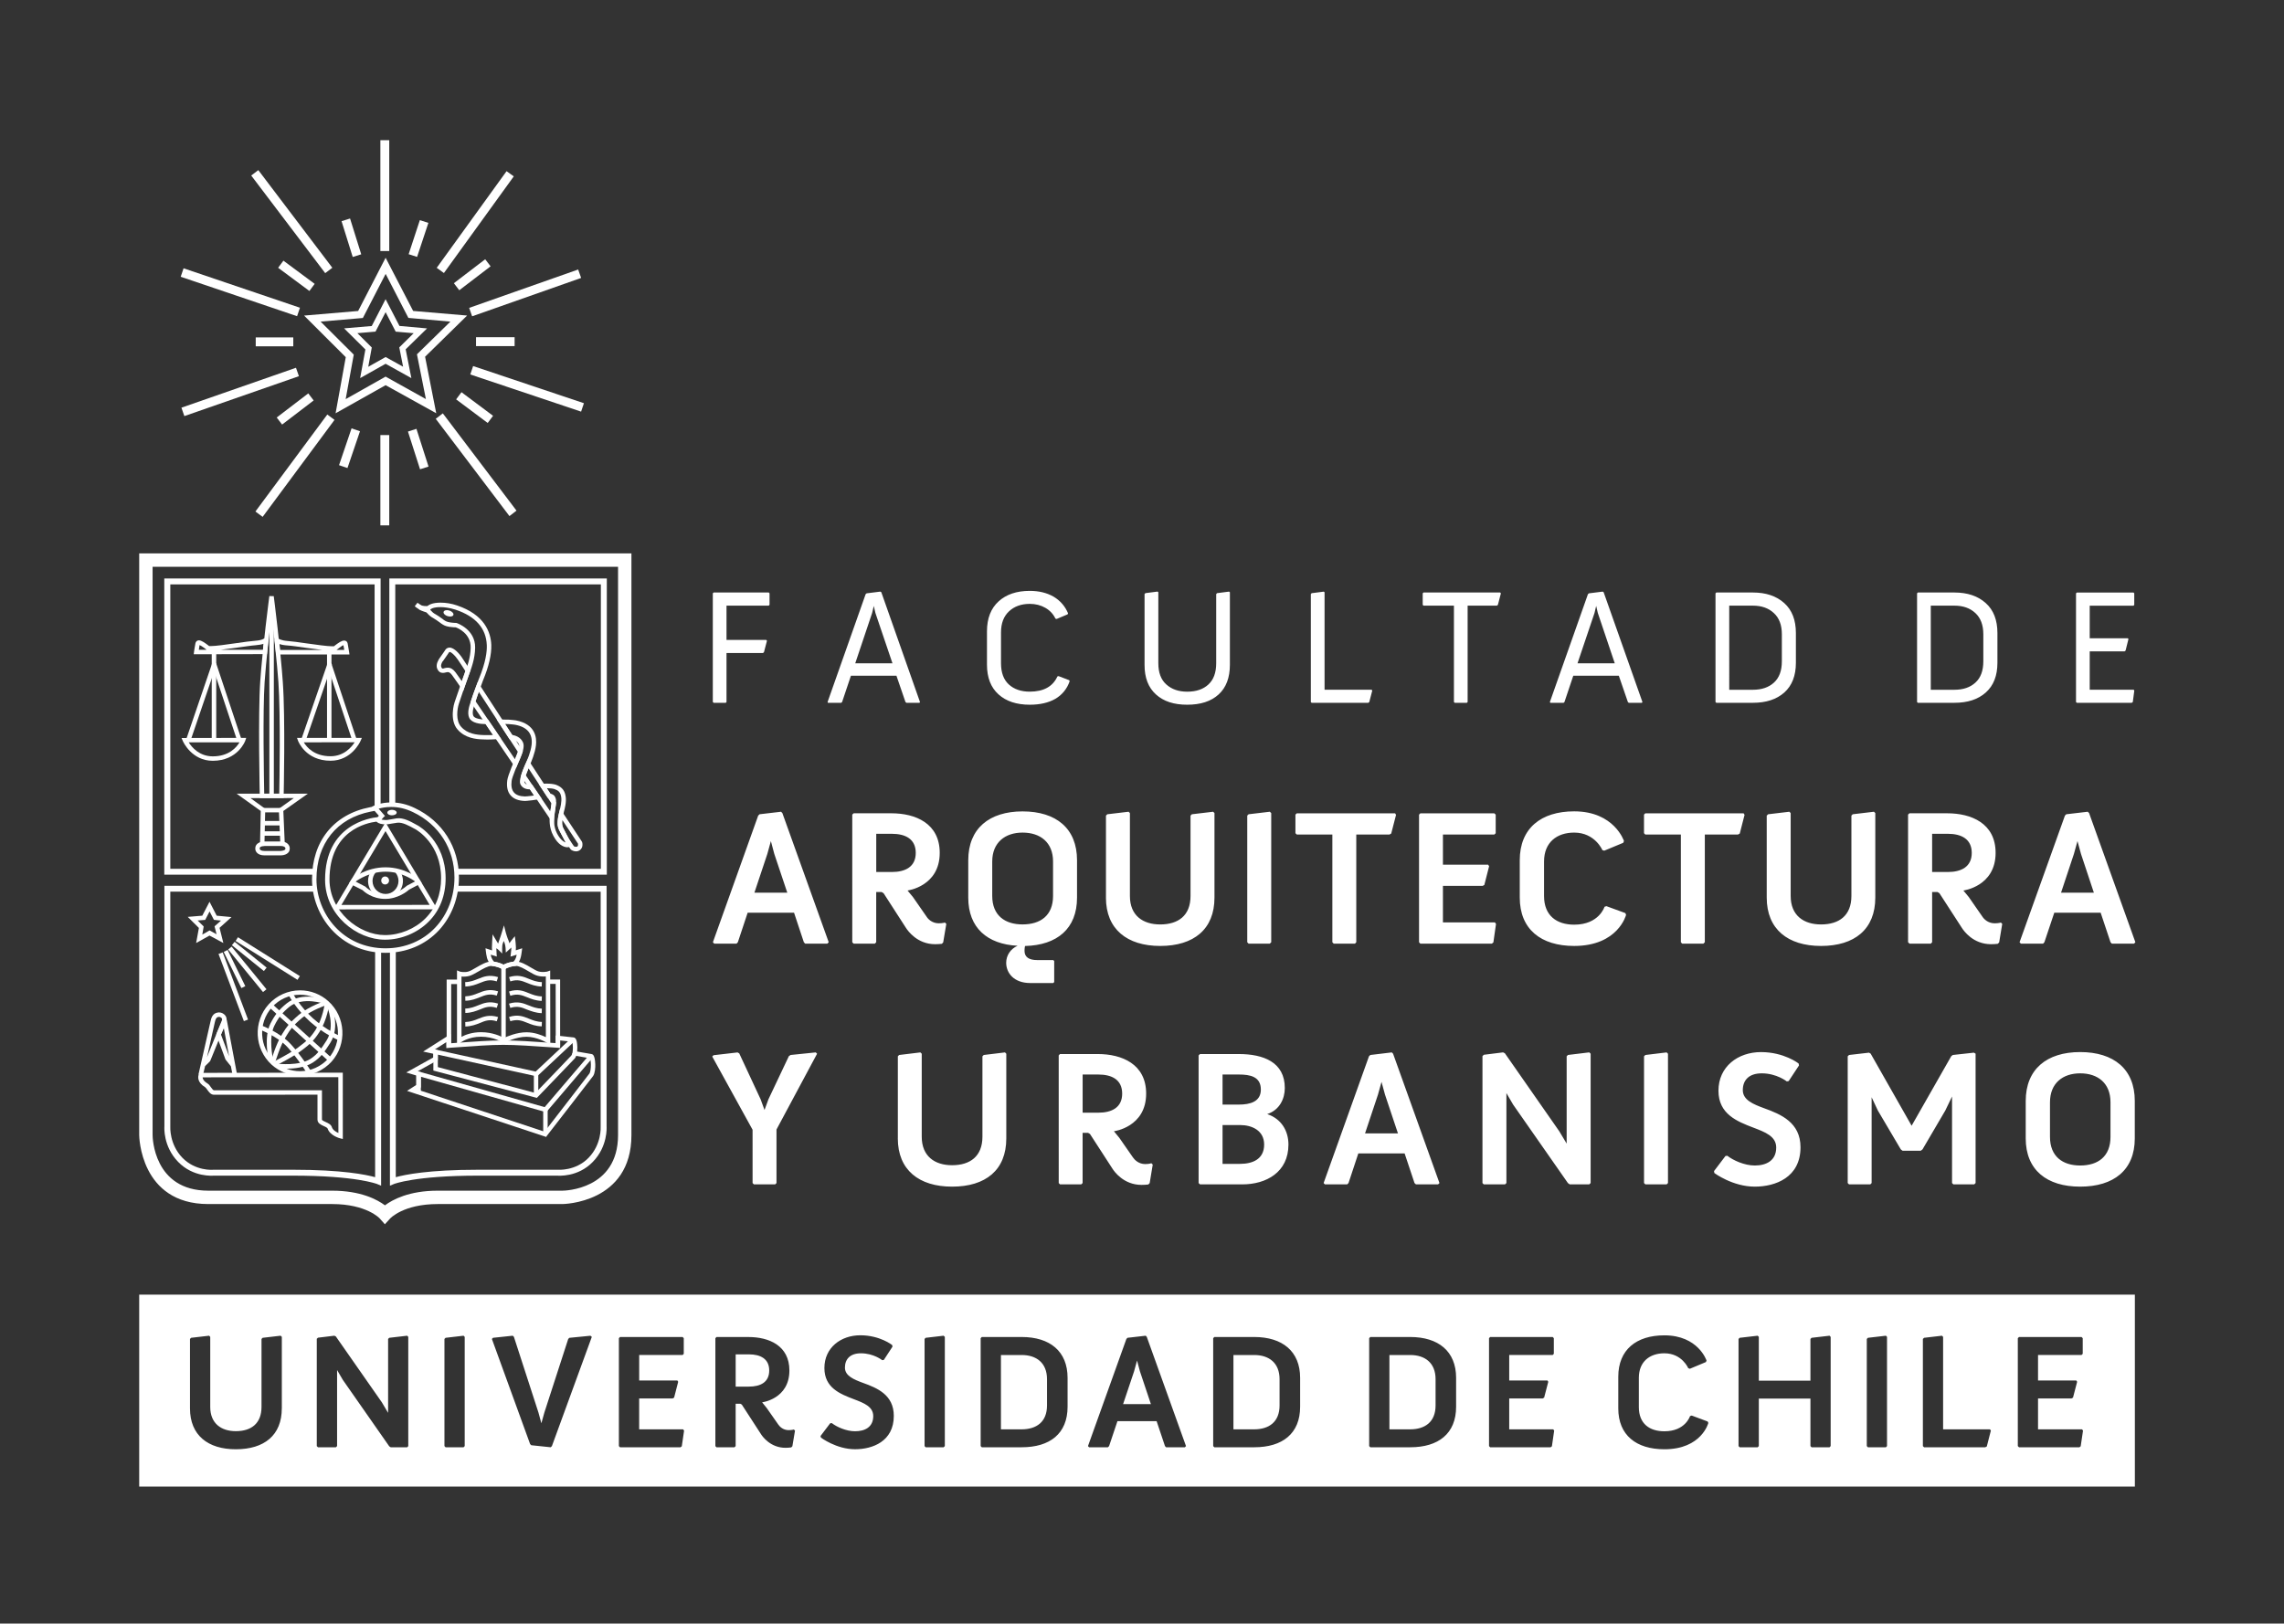<?xml version="1.0" encoding="utf-8"?>
<!-- Generator: Adobe Illustrator 16.0.0, SVG Export Plug-In . SVG Version: 6.00 Build 0)  -->
<!DOCTYPE svg PUBLIC "-//W3C//DTD SVG 1.1//EN" "http://www.w3.org/Graphics/SVG/1.1/DTD/svg11.dtd">
<svg version="1.1" id="Layer_1" xmlns="http://www.w3.org/2000/svg" xmlns:xlink="http://www.w3.org/1999/xlink" x="0px" y="0px"
	 width="79.73px" height="56.689px" viewBox="0 0 79.73 56.689" enable-background="new 0 0 79.73 56.689" xml:space="preserve">
<rect x="0" y="0" width="79.73" height="56.689" fill="#333333" stroke="none"/>
<g id="Layer_6" display="none">
	<rect x="0.75" y="-15.25" display="inline" stroke="#FFFFFF" stroke-miterlimit="10" width="102" height="82.75"/>
</g>
<g id="Layer_1_1_" display="none">
	<g display="inline">
		<g>
			<g>
				<path fill="#FFFFFF" d="M35.377,26.437v-9.385h-3.126v3.129h-3.127v-3.129h-15.64v9.385h15.64v-4.691h3.127v4.691H35.377z
					 M23.018,18.618l0.703,2.157h2.275l-1.839,1.34l0.701,2.158l-1.84-1.335l-1.837,1.335l0.704-2.158l-1.839-1.34h2.273
					L23.018,18.618z"/>
			</g>
			<g>
				<g>
					<path fill="#FFFFFF" d="M42.156,33.733h2.085v-2.085h-2.085V33.733z M43.719,33.213v-1.042h-1.043v1.042H43.719z
						 M43.719,33.213v-1.042h-1.043v1.042H43.719z M43.719,33.213v-1.042h-1.043v1.042H43.719z M43.719,33.213v-1.042h-1.043v1.042
						H43.719z M43.719,33.213v-1.042h-1.043v1.042H43.719z M43.719,33.213v-1.042h-1.043v1.042H43.719z M43.719,33.213v-1.042
						h-1.043v1.042H43.719z"/>
				</g>
				<g>
					<path fill="#FFFFFF" d="M86.464,38.426H72.391v1.563h-5.214v-1.563h-4.692v-5.213h1.563v-1.564h1.564v-1.562h1.562v-1.565
						h5.215v6.255h14.074V38.426L86.464,38.426z M85.943,35.297v2.606H71.871v1.565h-4.172v-1.565h-4.691v-4.171h1.563v-1.562h1.562
						v-1.563h1.566v-1.565h4.172v6.256L85.943,35.297L85.943,35.297z"/>
				</g>
				<g>
					<path fill="#FFFFFF" d="M85.423,37.382v-1.563H71.348l-0.002-6.255h-3.128v1.563h-1.562v1.564h-1.562v1.563h-1.565v3.126h4.69
						v1.562h3.128l0.002-1.562L85.423,37.382L85.423,37.382z M68.218,35.818h-1.562v-1.562h1.562V35.818z"/>
				</g>
				<g>
					<polygon fill="#FFFFFF" points="35.377,37.382 35.377,35.818 33.816,35.818 33.816,34.256 32.251,34.256 32.251,32.692 
						33.816,32.692 33.816,31.127 35.377,31.127 35.377,29.563 13.484,29.563 13.484,31.127 30.687,31.127 30.687,32.692 
						29.124,32.692 29.124,34.256 30.687,34.256 30.687,35.818 32.251,35.818 32.251,37.382 29.124,37.382 29.124,35.818 
						25.996,35.818 25.996,37.382 27.558,37.382 27.558,38.945 33.816,38.945 33.816,37.382 					"/>
				</g>
				<g>
					<polygon fill="#FFFFFF" points="60.399,38.945 60.399,37.382 57.273,37.382 57.273,29.563 54.144,29.563 54.144,31.127 
						52.58,31.127 52.58,32.692 54.144,32.692 54.144,37.382 51.018,37.382 51.018,38.945 					"/>
				</g>
				<g>
					<polygon fill="#FFFFFF" points="60.399,24.874 60.399,23.309 57.273,23.309 57.273,24.874 54.144,24.874 54.144,18.618 
						57.273,18.618 57.273,20.181 60.399,20.181 60.399,18.618 58.835,18.618 58.835,17.052 52.58,17.052 52.58,18.618 
						51.018,18.618 51.018,24.874 52.58,24.874 52.58,26.437 58.835,26.437 58.835,24.874 					"/>
				</g>
				<g>
					<polygon fill="#FFFFFF" points="85.423,26.437 85.423,24.874 71.346,24.874 71.346,23.309 69.785,23.309 69.785,20.181 
						71.346,20.181 71.346,18.618 85.423,18.618 85.423,17.052 69.785,17.052 69.785,18.618 68.218,18.618 68.218,20.181 
						66.655,20.181 66.655,17.052 63.527,17.052 63.527,26.437 66.655,26.437 66.655,23.309 68.218,23.309 68.218,24.874 
						69.785,24.874 69.785,26.437 					"/>
				</g>
				<g>
					<path fill="#FFFFFF" d="M47.888,24.874v-1.565h-1.562v-6.256h-3.129v1.565h-1.562v1.562h-1.567v1.564h-1.562v3.128h4.691v1.562
						h3.129v-1.562L47.888,24.874L47.888,24.874z M43.197,23.309h-1.562v-1.562h1.562V23.309z"/>
				</g>
				<g>
					<rect x="42.156" y="22.265" fill="#FFFFFF" width="0.52" height="0.521"/>
				</g>
				<g>
					<path fill="#FFFFFF" d="M35.899,35.297v2.606h-1.564v1.565h-7.299v-1.565h-1.564v-2.606h4.173v1.567h2.086v-0.525h-1.565
						v-1.563h-1.565v-2.604h1.565V31.65H12.961v-2.606h22.938v2.606h-1.564v1.564h-1.563v0.521h1.563v1.563L35.899,35.297
						L35.899,35.297z M28.08,34.775v-2.604H12.441v-3.65H36.42v3.65h-1.563v1.042v0.521v1.042h1.563v3.65h-1.563v1.563h-8.341
						v-1.563h-1.565v-3.65L28.08,34.775L28.08,34.775z"/>
				</g>
				<g>
					<path fill="#FFFFFF" d="M35.899,16.529v10.428H31.73v-4.691h-2.086v4.691H12.961V16.529h16.683v3.129h2.086v-3.129H35.899z
						 M36.421,27.481h-5.214v-4.694h-1.041v4.694H12.441V16.01h17.724v3.128h1.041V16.01h5.214L36.421,27.481L36.421,27.481z"/>
				</g>
				<g>
					<path fill="#FFFFFF" d="M48.932,25.916h-1.564v1.564h-5.212v-1.564h-4.693V20.7h1.564v-1.562h1.562v-1.564h1.566V16.01h5.212
						v6.255h1.564L48.932,25.916L48.932,25.916z M48.409,22.787v2.604h-1.562v1.564h-4.171v-1.564h-4.692v-4.168h1.563v-1.565h1.564
						v-1.562h1.564v-1.565h4.171v6.257H48.409z"/>
				</g>
				<g>
					<path fill="#FFFFFF" d="M61.441,25.916H59.88v1.564h-8.344v-1.564h-1.562v-8.343h1.562V16.01h8.344v1.563h1.562v3.65h-5.213
						v-1.565h-1.043v4.173h1.043v-1.565h5.213L61.441,25.916L61.441,25.916z M60.919,22.787v2.604h-1.562v1.564h-7.296v-1.564
						h-1.563v-7.296h1.563v-1.565h7.296v1.565h1.562V20.7h-4.168v-1.562h-2.084v5.212h2.084v-1.563L60.919,22.787L60.919,22.787z"/>
				</g>
				<g>
					<path fill="#FFFFFF" d="M67.699,17.573h1.04V16.01h17.726v3.647H72.391v1.565H70.83v1.041h1.562v1.565h14.073v3.65H68.739
						v-1.564h-1.093c0.053,0.784,0.053,1.564,0.053,1.564h-5.215V16.01h5.215V17.573z M85.943,24.351v2.606h-16.68v-1.564h-1.564
						v-1.562h-0.521v3.126h-4.17V16.529h4.17v3.129h0.521v-1.562h1.564v-1.566h16.68v2.609H71.871V20.7h-1.566v2.086h1.566v1.563
						L85.943,24.351L85.943,24.351z"/>
				</g>
				<g>
					<path fill="#FFFFFF" d="M23.347,36.36"/>
					<path fill="#FFFFFF" d="M23.347,36.36"/>
				</g>
				<g>
					<polygon fill="#FFFFFF" points="60.399,38.945 60.399,37.382 57.273,37.382 57.273,29.563 54.144,29.563 54.144,31.127 
						52.58,31.127 52.58,32.692 54.144,32.692 54.144,37.382 51.018,37.382 51.018,38.945 					"/>
				</g>
				<g>
					<path fill="#FFFFFF" d="M61.441,39.99H49.976v-3.65h3.127v-2.605h-1.564v-3.646h1.564v-1.565h5.211v7.818h3.128L61.441,39.99
						L61.441,39.99z M60.919,36.865v2.604H50.496v-2.604h3.127v-3.651h-1.562v-2.605h1.562v-1.565h4.17v7.823L60.919,36.865
						L60.919,36.865z"/>
				</g>
				<g>
					<path fill="#FFFFFF" d="M44.762,34.256h-3.127v-3.129h3.127V34.256z M47.888,38.945v-1.562h-1.562v-3.126h1.562v-3.129h-1.562
						v-1.563h-7.82v9.382h3.129v-3.127h1.562v1.563h1.565v1.562H47.888z"/>
				</g>
				<g>
					<path fill="#FFFFFF" d="M42.625,38.426v1.563h-5.162V28.521h9.905v1.565h1.564v5.211h-1.564v1.042h1.564v3.65h-5.213v-1.563
						H42.625z M48.409,36.865v2.604h-4.168v-1.565h-1.565v-1.564h-0.52v3.131h-4.172V29.041h8.863v1.565h1.562v4.168h-1.562v2.09
						H48.409z"/>
				</g>
				<g>
					<rect x="67.177" y="34.775" fill="#FFFFFF" width="0.521" height="0.521"/>
				</g>
			</g>
		</g>
	</g>
</g>
<g id="Layer_2" display="none">
	<g display="inline">
		<g>
			<g>
				<path fill="#FFFFFF" d="M32.68,29.394h-4.271v2.404h4.271V29.394z M29.351,31.052c-0.239,0-0.433-0.196-0.433-0.435
					c0-0.239,0.193-0.432,0.433-0.432c0.239,0,0.432,0.192,0.432,0.432C29.783,30.856,29.59,31.052,29.351,31.052z M30.553,31.052
					c-0.239,0-0.431-0.196-0.431-0.435c0-0.239,0.192-0.432,0.431-0.432c0.239,0,0.432,0.192,0.432,0.432
					C30.985,30.856,30.792,31.052,30.553,31.052z M31.773,31.052c-0.237,0-0.431-0.196-0.431-0.435c0-0.239,0.194-0.432,0.431-0.432
					c0.24,0,0.433,0.192,0.433,0.432C32.206,30.856,32.013,31.052,31.773,31.052z"/>
				<g>
					<path fill="#FFFFFF" d="M37.878,26.699l0.109-0.602l-0.099-1.301l-0.33-1.152l-0.494-0.938l-0.494-0.513l-0.725-1.018
						l-0.593-0.429l-0.708-0.397l-0.906-0.231l-1.169-0.263l-0.956,0.184l-1.302,0.36l-1.021,0.578l-0.175,0.068
						c0.492-0.104,1.005-0.157,1.527-0.157c0.025,0,0.048,0.004,0.072,0.004l0.585-0.295l0.726-0.132l0.988-0.015l0.741,0.21
						l0.674,0.219l0.429,0.275l0.396,0.35l0.625,0.442l0.297,0.429l0.378,0.529l0.445,0.658l0.164,0.525l0.165,0.561l0.115,0.525
						v0.006C37.575,25.661,37.754,26.17,37.878,26.699z"/>
					<path fill="#FFFFFF" d="M36.087,23.326l-0.142-0.276l-0.379-0.508l-0.56-0.61l-0.857-0.542l-0.873-0.283l-0.923-0.128
						l-0.269,0.07C33.651,21.374,35.041,22.188,36.087,23.326z"/>
					<path fill="#FFFFFF" d="M28.005,21.255l0.346-0.396l0.428-0.297l0.906-0.478l0.692-0.442l0.659-0.132l0.838-0.167l0.71-0.017
						h0.726l0.807,0.229l0.857,0.378l0.608,0.363l0.479,0.427l0.444,0.578l0.379,0.446l0.56,0.938l0.412,0.772l0.23,0.612
						l0.181,0.739l0.082,0.761l0.083,1.101L38.4,27.021l-0.345,0.461l-0.027,0.068c0.034,0.286,0.053,0.58,0.053,0.873
						c0,0.079-0.004,0.159-0.007,0.236l0.211-0.55l0.164-0.212l0.083,0.113l0.016,0.348l-0.082,0.444l-0.083,0.396l-0.164,0.427
						l-0.148,0.396l-0.241,0.33c-0.29,1.094-0.818,2.09-1.528,2.932l0.401-0.278l0.379-0.317l0.495-0.656l0.345-0.511l0.461-0.443
						l0.313-1.088l0.116-0.873l0.18-1.021l-0.016-0.775l0.032-0.958l-0.049-0.823l-0.066-0.873l-0.213-0.741l-0.314-0.809
						l-0.378-0.608l-0.362-0.841l-0.297-0.562l-0.905-0.902l-0.561-0.397l-0.561-0.281l-0.51-0.277l-0.478-0.165l-0.691-0.215
						l-0.593-0.115l-0.823,0.049l-0.808,0.181l-0.856,0.147l-0.675,0.215l-0.774,0.28l-0.429,0.512l-0.791,0.493l-0.429,0.593
						l-0.429,0.544c0.298-0.159,0.61-0.298,0.932-0.417L28.005,21.255z"/>
					<path fill="#FFFFFF" d="M30.544,35.483c3.895,0,7.062-3.166,7.062-7.061c0-3.892-3.168-7.061-7.062-7.061
						c-3.893,0-7.061,3.169-7.061,7.061C23.483,32.317,26.651,35.483,30.544,35.483z M28.183,26.388c0-1.303,1.06-2.361,2.361-2.361
						c1.304,0,2.362,1.059,2.362,2.361v1.337H31.84v-1.337c0-0.714-0.581-1.296-1.296-1.296c-0.714,0-1.294,0.582-1.294,1.296v1.337
						h-1.067V26.388z M27.385,28.369h6.319v4.45h-6.319V28.369z"/>
					<path fill="#FFFFFF" d="M43.721,32.735l-0.133-0.394l-0.395-0.84l-0.082-0.758l-0.033-0.461l-0.346-0.542l-0.198-0.464
						l-0.033-0.625l-0.132-0.908v-0.642l-0.33-0.708l-0.049-0.362l-0.066-0.576l-0.247-0.165l-0.181-0.248l-0.1-0.495l-0.214-0.263
						l-0.378-0.461l-0.213-0.313l-0.314-0.608l-0.346-0.478L39.717,22l-0.428-0.515l-0.561-0.737l-0.478-0.331l-0.428-0.347
						l-0.445-0.463l-0.592-0.395l-0.512-0.427L35.6,18.423l-0.643-0.232l-0.528-0.114l-0.51-0.164h-0.263l-0.611-0.115l-1.071,0.083
						l-0.576,0.017l-0.741,0.18l-0.609,0.312l-0.79,0.168l-0.528,0.213l-0.526,0.28l-0.576,0.396l-0.825,0.657l-0.297,0.297
						l-0.346,0.213l-0.411,0.347l-0.642,0.495l-0.643,0.674l-0.412,0.463l-0.313,0.559l-0.296,0.414l-0.33,0.511l-0.428,0.658
						l-0.017,0.412l-0.148,0.43l-0.462,0.459l-0.394,0.445l-0.462,0.691l-0.181,0.497l-0.165,0.541l-0.165,0.414l-0.231,0.512
						l-0.263,0.162l-0.214,0.229l-0.263,0.511l-0.133,0.509l-0.098,0.35l-0.198,0.411l-0.312,0.724l-0.264,0.495l-0.23,0.542
						l-0.314,0.598l-0.395,0.605l-0.088,0.319c0.106,0.224,0.22,0.444,0.338,0.658l0.212-0.468l0.146-0.38l0.183-0.409l0.345-0.214
						l0.198-0.494l0.247-0.772l-0.033-0.38l0.362-0.693l0.165-0.146l0.182-0.497l0.165-0.461l0.133-0.427l0.016-0.315l0.098-0.014
						l0.05,0.229v0.397l-0.083,0.359l-0.147,0.446l-0.132,0.411l-0.082,0.526l-0.148,0.478l-0.017,0.478l-0.296,0.497l-0.165,0.608
						l-0.181,0.364l-0.281,0.344l-0.099,0.393l-0.231,0.38l-0.329,0.115l-0.046,0.051c0.12,0.204,0.245,0.402,0.375,0.601
						l0.034-0.04l0.412-0.329l0.149-0.346l0.148-0.411l0.083-0.412l0.098-0.479l0.296-0.443l0.248-0.232l0.295-0.427l0.116-0.461
						l0.116-0.843l0.132-0.56v-0.572l0.181-0.479l0.033-0.544l0.197-0.643l0.181-0.544l0.232-0.61l0.428-0.988l0.131-0.264
						l0.099,0.049l-0.016,0.215l-0.132,0.512l-0.165,0.477l-0.083,0.51l-0.147,0.51l-0.149,0.266l-0.114,0.361l-0.116,0.363
						l-0.181,0.377v0.346l-0.033,0.464l-0.067,0.378l-0.065,0.429l-0.116,0.628l-0.099,0.524l-0.017,0.378l0.132,0.382l0.115,0.443
						l0.033,0.724l0.116,0.446l0.247,0.346l0.034,0.297l0.212,0.279l0.478,0.114l0.347,0.378l0.231,0.135l0.18-0.164l-0.098-0.315
						l-0.263-0.31l-0.446-0.199l-0.295-0.445l-0.148-0.414v-0.488L21.6,34.008l-0.116-0.856v-0.694l0.017-0.853l0.067-0.76
						l0.114-0.642l0.132,0.081l0.049,0.494l-0.017,0.772l0.083,0.904l0.017,0.596l0.114,0.841l0.017,0.972l0.133,0.412l0.445,0.442
						l0.312,0.495l0.479,0.512l0.576,0.527l0.742,0.506l0.823,0.531l0.873,0.561l0.741,0.479l0.592,0.164l0.297,0.297l0.494,0.278
						l1.286,0.217l0.84,0.44l0.609,0.412l0.593,0.101l0.79,0.216l0.792,0.049l0.955-0.134l1.022-0.162l1.186-0.563l0.66-0.393
						L38.038,40l0.625-0.443l0.907-0.544l0.741-0.758l0.511-0.049l0.221-0.141c1.072-1.166,1.951-2.511,2.589-3.983l0.056-0.19
						l0.049-0.643L43.721,32.735z M40.442,37.365l-0.396,0.429l-0.296,0.331l-0.61,0.444l-0.609,0.442l-1.039,0.526l-0.691,0.198
						l-0.529,0.231l-0.444,0.314l-0.839,0.377l-0.841,0.114l-0.955,0.015l-1.137-0.03l-0.824-0.313l-0.773-0.312l-1.269-0.544
						l-0.806-0.348l-0.611-0.28l-0.922-0.492l-1.186-0.775L24.81,37.02l-0.511-0.461l-0.379-0.526l-0.477-0.545l-0.296-0.461
						l-0.182-0.378l-0.213-0.298l-0.214-1.021l-0.116-0.527l-0.048-0.839l-0.017-0.759l-0.05-0.824v-0.524l0.017-0.312l0.05-0.777
						l0.246-0.771l0.116-0.576l0.082-0.627l0.033-0.379l0.115-0.725l0.331-0.74l0.164-0.529l0.427-0.642l0.446-0.575l0.23-0.444
						l0.297-0.298l0.411-0.544l0.56-0.646l0.362-0.164l0.034,0.267l-0.412,0.688l-0.298,0.48l-0.46,0.495L24.48,23.76l-0.271,0.591
						c0.522-0.808,1.195-1.513,1.979-2.067l0.055-0.139l0.329-0.707l0.346-0.479l0.248-0.378l1.004-0.873l0.627-0.461l0.84-0.297
						l0.956-0.362l0.708-0.182l0.856-0.182l1.268-0.015l0.939,0.346l0.873,0.412l0.708,0.412l0.626,0.312l0.51,0.562l0.625,0.557
						l0.348,0.877l0.262,0.674l0.379,1.086l0.38,0.545l0.131,0.512l0.181,0.624l0.05,1.021l0.048,0.414l-0.147,0.396l0.066,0.805
						l-0.147,1.09l-0.132,0.608l-0.148,0.726l-0.215,0.626l-0.329,0.577l-0.214,0.543l-0.61,0.593l-0.379,0.461l-0.346,0.281
						l-0.411,0.38l-0.528,0.327l-0.322,0.013c-0.252,0.232-0.52,0.444-0.801,0.64l0.135,0.023l0.824,0.015l0.708-0.325l0.676-0.429
						l0.478-0.446l0.526-0.526l0.61-0.688l0.262-0.58l0.578-1.861l0.229-0.921l-0.082-1.217l0.082-1.041l0.1-0.758l-0.116-1.203
						l-0.131-0.658l-0.412-0.923l-0.263-0.576l-0.363-0.625l-0.412-0.544l0.066-0.197l0.215,0.113l0.346,0.297l0.445,0.61
						l0.329,0.792l0.346,0.524l0.116,0.232l0.082,0.593l0.067,0.757l0.246,0.529l-0.197,0.82l0.049,0.644l-0.182,1.039l0.084,0.757
						l-0.166,0.92l-0.165,0.659l-0.214,0.757l-0.263,0.644l-1.121,1.666l-0.494,0.396l-0.511,0.362L36.752,34.6l-0.363,0.346
						l-0.577,0.131l-0.511,0.101l-1.053,0.034l-0.293-0.072c-0.298,0.155-0.608,0.287-0.928,0.398l0.001,0.002l0.676,0.082
						l0.659,0.132l0.907,0.049l0.972-0.229l0.46-0.33l0.429-0.248l0.527-0.358l0.148,0.028l-0.082,0.117l-0.411,0.527l-0.644,0.295
						l-0.543,0.297l-0.659,0.281l-0.89,0.232l-0.692-0.117l-0.575-0.295l-0.543-0.184l-0.303-0.107
						c-0.34,0.091-0.691,0.157-1.049,0.198l0.347,0.173l0.591,0.28l0.874,0.279l0.626,0.181l0.791,0.168l0.626-0.068l0.542-0.179
						l0.478-0.217l0.479-0.247l0.427-0.312l0.461-0.377l0.412-0.529l0.543-0.609l0.544-0.542l0.247-0.742l0.395-0.79l0.132-0.527
						l0.264-0.525l0.264-0.644l0.181-0.595l0.033-0.657l0.017-0.76l-0.017-0.708l-0.065-0.508l0.065-0.396l0.181,0.018l0.083,0.312
						l0.033,0.61l0.049,0.593l0.083,0.496l-0.017,0.508l-0.132,0.693l0.016,0.544l-0.279,0.346l-0.214,0.512l-0.281,0.608
						l-0.198,0.527l-0.215,0.461l-0.065,0.33l-0.33,0.263l-0.263,0.524l-0.413,0.432l-0.295,0.329l-0.462,0.525l-0.378,0.446
						l-0.396,0.33l-0.626,0.359l-0.592,0.231l-0.758,0.312l-0.462,0.051l-0.906-0.034l-0.526-0.196l-0.445-0.15l-0.708-0.328
						l-0.675-0.278l-0.528-0.312L30.62,35.96c-0.026,0-0.05,0-0.076,0c-0.311,0-0.619-0.022-0.921-0.062l0.573,0.43l0.775,0.526
						l0.593,0.249l0.527,0.277l0.742,0.167l0.839,0.262l0.743,0.216l0.444-0.083l0.444-0.148l0.611-0.149l0.626-0.357l0.478-0.136
						l0.461-0.229l0.346-0.574l0.61-0.595l0.23-0.214l0.396-0.198l0.363-0.38l0.345-0.657l0.314-0.544l0.444-0.871l0.214-0.776
						l0.131-0.625l0.166-0.182l0.131,0.28l-0.032,0.544l-0.099,0.659l-0.182,0.51l-0.214,0.444l-0.1,0.41l-0.312,0.48l-0.263,0.393
						l-0.511,0.576l-0.413,0.266l-0.708,0.396l-0.263,0.361l-0.774,0.661l-0.494,0.312l-0.791,0.346l-0.791,0.264l-1.005,0.1
						l-0.807-0.064l-0.989-0.312l-0.741-0.349l-0.757-0.179l-0.889-0.528l-0.758-0.576l-0.646-0.582
						c-0.59-0.158-1.15-0.38-1.676-0.669l0.461,0.558l0.412,0.461l0.576,0.479l0.429,0.412l0.28,0.229l0.757,0.066l0.625,0.442
						l0.478,0.296l0.593,0.166l0.692,0.182l0.511,0.231l1.2,0.379l0.495-0.032l0.512-0.032l0.444-0.085l0.395-0.113l0.396-0.114
						l0.33-0.33l0.478-0.298l0.379-0.328l0.643-0.464l0.46-0.379l0.314-0.329l0.445-0.08l0.263-0.347l0.675-0.56l0.412-0.596
						l0.263-0.641l0.329-0.643l0.183-0.728l0.033-0.855l-0.033-0.874l-0.083-0.561l0.198-0.724l0.032-1.137l0.033-0.643
						l-0.065-0.495l-0.182-0.478l-0.263-0.691l-0.148-0.51l-0.116-0.348l-0.065-0.657v-0.493l0.182,0.049l0.231,0.625l0.147,0.444
						l0.231,0.612l0.083,0.476l0.264,0.51l0.098,0.529l0.034,0.605l0.083,0.594l-0.198,0.711l0.033,0.478l0.033,0.823l-0.099,0.822
						l-0.083,0.659l-0.032,0.512l-0.083,0.512l-0.099,0.297l-0.131,0.376l0.148,0.396l0.33-0.045l0.115-0.398l0.281-0.839
						l-0.033-0.792l0.033-0.954V30.73l-0.116-0.479l0.1-0.744l0.197,0.117l0.132,0.595l0.148,0.525v0.841l-0.082,0.607v0.479
						l-0.115,0.823l-0.131,0.641l-0.264,0.362l-0.23,0.576l-0.181,0.515l-0.314,0.459l-0.494,0.676L40.442,37.365z M43.408,33.825
						l-0.117,0.263l-0.197,0.445l-0.016,0.479l-0.461,0.494L42.42,35.9l-0.232,0.528l-0.459,0.592l-0.561,0.495l-0.345,0.064
						l0.247-0.41l0.082-0.297l0.313-0.362l0.296-0.229l0.165-0.444l0.379-0.527l0.263-0.395l0.067-0.576l0.195-0.495l0.148-0.642
						l0.1-0.48l0.099-0.211l0.213,0.294l0.034,0.446L43.408,33.825z"/>
					<path fill="#FFFFFF" d="M34.397,40.02H33.44l-1.07-0.133l-0.84-0.296l-0.461-0.115l-0.708-0.38l-0.412-0.297l-0.561-0.196
						l-0.526-0.51l-0.428-0.858l-0.609-0.429l-0.677-0.773l-0.658-0.774l-0.378-0.427l-0.268-0.521
						c-0.723-0.578-1.337-1.288-1.807-2.095l0.181,0.736l0.378,0.809l0.379,0.627l0.329,0.641L25.7,35.49l0.413,0.562l0.576,0.51
						l0.675,0.593l0.379,0.347l0.231,0.297l0.346,0.312l0.411,0.183l0.116,0.328l0.132,0.331l0.544,0.244l0.592,0.363l0.528,0.083
						l0.379,0.232l0.428,0.312l0.626,0.102l0.592,0.162l0.758,0.049l0.857-0.049l0.593-0.032l0.379-0.1l0.033-0.377l-0.329-0.052
						L34.397,40.02z"/>
					<path fill="#FFFFFF" d="M27.825,38.093l-0.693-0.544l-0.56-0.48l-0.676-0.739l-0.511-0.412l-0.427-0.441l-0.511-0.76
						l-0.215-0.578l-0.329-0.491l-0.197-0.38l-0.115-0.842l-0.099-0.509l-0.116-0.906v-0.263c-0.232-0.713-0.358-1.473-0.366-2.258
						l-0.014,0.047l-0.114,0.857l-0.1,1.138l0.049,0.609l0.033,0.544l0.05,0.79l0.181,0.542l0.05,0.595l0.213,0.576l0.248,0.476
						l0.247,0.562l0.61,0.659l0.33,0.511l0.461,0.362l0.609,0.444l0.461,0.348l0.512,0.346l0.494,0.36l0.297,0.281l0.427,0.279
						l0.362,0.23l0.116-0.214l-0.131-0.281L27.825,38.093z"/>
				</g>
			</g>
			<path fill="#FFFFFF" d="M20.33,35.867l0.098-0.61l0.149-0.542l0.099-0.364l-0.132-0.344l-0.28-0.05l-0.165,0.146l-0.066,0.363
				l-0.049,0.395l-0.1,0.677l-0.345,0.56l-0.428,0.527l-0.135,0.126c0.102,0.142,0.206,0.281,0.314,0.42l0.084-0.182l0.181-0.381
				l0.543-0.231L20.33,35.867z"/>
			<polygon fill="#FFFFFF" points="20.609,36.312 20.824,36.362 21.005,36.213 21.005,35.967 20.905,35.686 20.758,35.686 
				20.609,35.867 20.56,36.132 			"/>
			<path fill="#FFFFFF" d="M44.28,31.452l-0.23-0.525l-0.214-0.759l-0.23-0.873l-0.133-0.89l-0.263-0.594l-0.049-0.954v-0.528
				l-0.28-0.657l-0.361-0.81l-0.28-0.707l-0.379-0.493l-0.38-0.675l-0.592-0.811l-0.543-0.907l-0.444-0.491l-0.43-0.512l-0.741-0.69
				l-0.592-0.511l-1.351-0.956l-0.956-0.508l-0.774-0.365l-0.938-0.361l-1.334-0.361l-0.955-0.115l-0.923-0.1l-0.609,0.215
				l-0.973,0.094l-0.922,0.482l-1.186,0.444l-0.494,0.312l-0.825,0.495l-0.724,0.459l-0.527,0.431l-0.445,0.246l-0.461,0.641
				l-1.136,1.221L22.094,21.9l-0.774,0.79l-0.661,0.728l-0.904,0.954l-0.33,0.246l-0.346,0.479l-0.642,1.052l-0.429,0.576
				l-0.593,0.891l-0.824,1.303l-0.268,0.441c0.02,0.321,0.052,0.642,0.094,0.956l0.272-0.344l0.364-0.612l0.231-0.542l0.246-0.559
				l0.231-0.414l0.379-0.412l0.362-0.395l0.395-0.657l0.445-0.61l0.428-0.644l0.28-0.559l0.445-0.413l0.312-0.361l0.627-0.412
				l0.444-0.315l0.412-0.524l0.707-0.726l0.347-0.492l0.51-0.544l0.248-0.444l0.23-0.412l0.263-0.38l0.594-0.296l0.542-0.246
				l0.758-0.432l0.478-0.427l0.313-0.396l1.005-0.246l0.856-0.279l0.971-0.38l0.907-0.1h0.855l0.298,0.197l-0.214,0.23l-0.495,0.065
				h-0.412l-0.708,0.1l-0.593,0.166l-0.626,0.196l-0.594,0.198l-0.593,0.18L27.13,18.57l-0.593,0.513l-0.461,0.395l-0.61,0.329
				l-0.362,0.397l-0.593,0.49l-0.379,0.317l-0.593,0.675l-0.545,0.525l-0.18,0.412l-0.477,0.478l-0.149,0.361l-0.116,0.365
				l-0.247,0.478l-0.23,0.444l-0.18,0.478l-0.199,0.461l0.313,0.083l0.429-0.195l0.379-0.875l0.329-0.938l0.461-0.71l0.182-0.344
				l0.609-0.562l0.512-0.66l0.46-0.492l0.576-0.562l0.708-0.476l0.378-0.432l0.38-0.261l0.479-0.378l1.251-0.627l0.824-0.299
				l1.104-0.359l1.054-0.1l0.905-0.196l0.809-0.034l0.395,0.047l0.725,0.297l0.559,0.116l0.561,0.196l0.592,0.23l0.198,0.281
				l0.609,0.446l0.413,0.278l0.659,0.591l0.412,0.331l0.691,0.607l0.411,0.529l0.33,0.544l0.509,0.444l0.248,0.627l0.462,0.425
				l0.378,0.563l0.197,0.296l0.264,0.71l0.297,0.605l0.18,0.513l0.166,0.492l0.181,1.335l0.083,0.527l0.066,0.676l0.363,0.659
				l0.279,0.657l0.149,1.021l0.229,0.643l0.225,0.59c0.045-0.149,0.087-0.299,0.128-0.447l-0.138-0.19L44.28,31.452z"/>
			<path fill="#FFFFFF" d="M44.512,28.668l-0.214-0.544L44.1,27.781L44,27.402l-0.049-0.382l-0.28-0.296l-0.165-0.063l-0.035,0.526
				l0.265,0.428l0.033,0.51l0.264,0.443l0.229,0.578l0.214,0.761l0.187,0.479c0.05-0.366,0.087-0.738,0.109-1.11l-0.065-0.142
				L44.512,28.668z"/>
			<path fill="#FFFFFF" d="M18.238,22.326l0.46-0.627l0.477-0.511l0.462-0.429l0.592-0.444l0.38-0.591l0.544-0.544l0.592-0.312
				l0.726-0.596l0.692-0.295l0.511-0.344l0.922-0.497l0.675-0.427l1.186-0.546l0.658-0.378l0.692-0.444l0.906-0.196l0.675-0.229
				l1.17-0.066l0.823-0.166l1.071,0.117l1.334,0.162l0.857,0.299l1.086,0.396l0.907,0.544l0.921,0.675l1.055,0.609l0.774,0.707
				l0.643,0.529l0.428,0.74l0.774,0.69l0.511,0.691l0.609,0.856l0.643,0.939l0.709,0.76l0.403,0.627
				c-0.247-0.763-0.556-1.495-0.922-2.192L43.158,21.8l-0.379-0.461l-0.577-0.646l-0.445-0.395l-0.428-0.459l-0.462-0.446
				l-0.461-0.561l-0.049-0.212l0.51,0.198l0.462,0.479l0.348,0.227c-0.38-0.476-0.79-0.926-1.228-1.349l-0.455-0.147l-0.675-0.447
				l-0.611-0.523l-0.641-0.51l-1.122-0.595l-0.591-0.529l-0.408-0.192c-0.902-0.369-1.851-0.649-2.834-0.832l-0.811-0.096
				l-1.169-0.096l-1.318,0.195L28.253,14.8l-0.61,0.211l-0.807,0.412l-0.576,0.28l-0.593,0.213l-0.89,0.497l-1.631,0.809
				l-0.708,0.525l-0.872,0.641l-0.627,0.414l-0.808,0.757l-0.33,0.347l-0.279,0.299l-0.527,0.476L18.6,21.19l-0.362,0.414
				l-0.149,0.197l-0.184,0.03c-0.179,0.34-0.344,0.688-0.496,1.046l0.202-0.188L18.238,22.326z"/>
			<polygon fill="#FFFFFF" points="41.513,35.192 41.661,34.845 41.497,34.618 41.233,34.499 40.904,34.945 40.64,35.374 
				40.376,35.95 39.998,36.148 39.289,36.575 38.812,36.888 38.366,37.333 37.873,37.713 37.213,38.221 36.869,38.552 36.39,38.884 
				35.928,39.013 35.155,39.243 34.727,39.26 34.232,39.26 33.671,39.179 33.195,39.179 32.783,39.096 32.288,38.979 31.86,38.816 
				31.416,38.651 30.806,38.338 30.246,38.107 29.932,37.86 29.554,37.579 29.241,37.482 29.142,37.615 29.258,37.976 
				29.521,38.289 30.048,38.306 30.542,38.765 31.201,39.078 31.745,39.281 32.437,39.476 32.848,39.539 33.656,39.654 
				34.694,39.688 35.237,39.64 35.682,39.77 36.273,39.623 36.654,39.377 37.065,39.13 37.427,38.732 37.577,38.504 37.922,38.255 
				38.3,37.811 38.663,37.63 39.24,37.252 39.486,36.938 39.685,36.921 39.651,37.119 39.438,37.401 39.026,37.645 38.729,37.909 
				38.449,38.192 37.939,38.471 37.675,38.635 37.462,38.863 37.51,39.16 37.807,39.16 38.417,38.701 38.96,38.255 39.553,37.826 
				39.965,37.401 40.277,37.068 40.476,36.69 40.822,36.245 41.199,35.718 			"/>
			<path fill="#FFFFFF" d="M30.542,42.539l-0.741-0.15l-0.627-0.062l-0.691-0.232l-0.411-0.329l-0.362-0.413l-0.214-0.244
				l-0.38-0.116l-0.329-0.329l-0.593-0.281l-0.477-0.215l-0.61-0.396l-0.363-0.096l-0.312-0.232l-0.396-0.312l-0.462-0.297
				l-0.578-0.329l-0.772-0.312l-0.38-0.134l-0.625-0.051l-0.709-0.032l-0.478,0.075c0.172,0.189,0.349,0.37,0.531,0.55l0.08,0.002
				l0.543,0.147l0.527,0.015l0.512,0.198l0.659,0.229l0.461,0.066l0.379,0.38l0.659,0.33l0.329,0.246l0.544,0.279l0.544,0.38
				l0.429,0.361l0.592,0.183l0.411,0.164l0.362,0.165v0.215l-0.329,0.048l-0.479-0.198l-0.626-0.031l-0.493-0.197l-0.296-0.411
				l-0.264-0.263l-0.396-0.102l-0.395-0.181l-0.379-0.214l-0.33-0.279l-0.445-0.196l-0.51-0.148l-0.312-0.198l-0.577-0.085
				l-0.228-0.036c0.505,0.415,1.041,0.791,1.603,1.135l0.437,0.155l0.247,0.238c0.146,0.077,0.292,0.15,0.439,0.225l0.286,0.081
				l0.145,0.121c1.785,0.807,3.768,1.253,5.853,1.253c0.215,0,0.426-0.006,0.638-0.014l-0.278-0.075L30.542,42.539z"/>
			<path fill="#FFFFFF" d="M38.317,40.25l-0.51,0.229l-0.445,0.279l-0.643,0.362l-0.378,0.182l-0.576,0.23l-0.511,0.146
				l-0.494,0.101l-0.61,0.082l-0.61,0.101l-0.674-0.065h-0.478l-0.691-0.182l-0.577-0.115l-0.264-0.297l-0.494-0.281l-0.823-0.346
				l-0.675-0.182L28.45,40.48l-0.346-0.146l-0.345-0.187l-0.378-0.245l-0.396-0.263l-0.495-0.263l-0.198-0.264l-0.461-0.165
				L25.337,38.7l-0.296-0.197l-0.412-0.298l-0.379-0.23l-0.593-0.396l-0.28-0.278l-0.395-0.066l-0.395-0.064l-0.412-0.032
				l-0.346-0.166l-0.346-0.18l-0.345-0.149l-0.28-0.017l-0.526,0.132l-0.396,0.263l-0.197,0.232l-0.099,0.312l0.412,0.066
				l0.46-0.297l0.396-0.229l0.462,0.245l0.396,0.147l0.626,0.146l0.345,0.133l0.544,0.38l0.79,0.396l0.445,0.281l0.56,0.327
				l0.528,0.332l0.527,0.245l0.477,0.2l0.479,0.347l0.823,0.41l0.364,0.345l0.395,0.429l0.56,0.396l0.808,0.197h0.526l0.38,0.018
				l0.774,0.18l0.658,0.049l0.708,0.147c2.338-0.419,4.477-1.407,6.271-2.816l-0.537,0.219L38.317,40.25z M30.131,41.649
				l-0.527-0.114l-0.362-0.149l-0.329-0.132l-0.166-0.295l0.18-0.101l0.364,0.101l0.477,0.193l0.331,0.187l0.247,0.164
				L30.131,41.649z"/>
			<path fill="#FFFFFF" d="M19.357,19.644l0.363-0.479l0.346-0.246l0.361-0.446l0.347-0.115l0.279-0.329l0.972-0.661l0.543-0.61
				l0.627-0.115l0.56-0.41l0.608-0.248l0.346-0.31l0.626-0.149l0.494-0.282l0.028-0.283c-2.797,0.971-5.199,2.792-6.896,5.152
				l0.344-0.142L19.357,19.644z"/>
			<path fill="#FFFFFF" d="M26.275,15.031l0.463-0.149l0.082-0.165l0.659-0.1l0.271-0.173c-0.56,0.112-1.109,0.251-1.641,0.43
				l0.003,0.057L26.275,15.031z"/>
			<path fill="#FFFFFF" d="M17.726,31.092l0.264-0.645l0.312-0.608l0.265-0.676l0.247-0.662l0.444-0.771l0.379-0.412l0.313-0.494
				l0.395-0.743l0.297-0.576l0.247-0.444l0.214-0.379l0.28-0.395l0.313-0.347l-0.033-0.279l-0.182-0.066l-0.313,0.23l-0.362,0.492
				l-0.543,0.691l-0.462,0.708l-0.395,0.823l-0.346,0.595l-0.297,0.593l-0.395,0.576l-0.378,0.591l-0.279,0.843l-0.428,0.673
				l-0.297,0.548l-0.249,0.227l-0.142,0.188c0.064,0.3,0.137,0.601,0.22,0.894l0.121-0.157l0.362-0.478L17.726,31.092z"/>
			<path fill="#FFFFFF" d="M17.167,26.809l0.593-0.71l0.511-0.593l0.51-0.625l0.363-0.776l0.543-0.441l0.461-0.728l1.088-0.841
				l0.659-0.655l0.724-1.054l0.478-0.298l0.478-0.691l0.774-0.875l0.807-0.329l0.362-0.459l0.61-0.166l0.773-0.411l0.857-0.396
				l0.428-0.344l0.659-0.066l0.66-0.279l0.643-0.364h0.807l0.921,0.166l1.17,0.13l0.973,0.314l0.725,0.131l0.84,0.33l0.726,0.529
				l1.021,0.523l0.692,0.495l0.66,0.445l0.527,0.61l0.576,0.51l0.561,0.51l0.395,0.956l0.543,0.527l0.494,0.659l0.379,0.722
				l0.412,0.629l0.577,0.773l0.296,0.661l0.478,0.969l0.28,0.642l0.559,0.544l0.023,0.191c-0.021-0.416-0.062-0.826-0.118-1.232
				l-0.283-0.506l-0.362-0.512l-0.346-0.772l-0.313-0.445l-0.412-0.873l-0.445-0.593L41.957,22l-0.494-0.61l-0.329-0.465
				L40.721,20.4l-0.527-0.625l-0.478-0.609l-0.791-0.627l-0.742-0.608l-0.674-0.51l-0.923-0.708l-1.483-0.691l-0.955-0.329
				l-0.888-0.085l-0.544-0.08l-0.61-0.15l-0.773-0.132l-1.105,0.033l-1.152,0.299l-1.103,0.329l-1.104,0.609l-0.839,0.508
				l-0.989,0.397l-0.742,0.61l-0.526,0.411l-0.429,0.248l-0.824,0.248l-0.74,0.525l-0.643,0.642L20.46,20.66l-0.873,0.941
				l-0.444,0.479l-1.005,0.985L17.38,23.81l-0.491,0.508c-0.092,0.311-0.176,0.623-0.247,0.942l0.31-0.185l0.593-0.509l0.263-0.312
				l0.413-0.495l0.51-0.412l0.296-0.557l0.445-0.465l0.329-0.048l0.182-0.494l0.526-0.381l0.445-0.278l0.182-0.479l0.329-0.196
				l0.791-0.645l0.362-0.542L23.063,19l0.165,0.047l-0.181,0.381l-0.429,0.506l-0.428,0.363l-0.526,0.659l-0.511,0.526l-0.84,0.727
				l-0.726,0.692l-0.708,0.79l-0.363,0.43l-0.411,0.657l-0.593,0.695l-0.444,0.477l-0.23,0.478l-0.484,0.652
				c-0.024,0.255-0.042,0.518-0.052,0.777l0.288-0.427L17.167,26.809z"/>
			<path fill="#FFFFFF" d="M18.204,32.161l0.313-0.361l0.247-0.643l0.232-0.283l0.099-0.475l0.164-0.364l0.165-0.445l0.428-0.444
				l0.264-0.559l0.181-0.279l0.017-0.382l0.33-0.41l0.214-0.378l0.149-0.28l0.263-0.361l0.247-0.297L21.548,26l-0.23-0.083
				L20.988,26l-0.429,0.542l-0.296,0.512l-0.296,0.612l-0.562,0.835l-0.214,0.611l-0.362,0.743l-0.28,0.312l-0.05,0.461
				l-0.247,0.595L17.909,31.8l-0.413,0.74l-0.411,0.524l-0.014,0.022c0.083,0.242,0.172,0.479,0.269,0.711l0.288-0.469l0.165-0.574
				L18.204,32.161z"/>
		</g>
		<g>
			<path fill="#FFFFFF" d="M48.114,19.806h3.062v0.931h-1.929v1.147h1.802v0.924h-1.802v2.02h-1.132V19.806z"/>
			<path fill="#FFFFFF" d="M55.222,23.658c0,0.478,0.016,0.862,0.029,1.169h-0.982l-0.053-0.515h-0.022
				c-0.141,0.222-0.483,0.596-1.139,0.596c-0.746,0-1.282-0.464-1.282-1.588v-2.137h1.133v1.957c0,0.531,0.174,0.851,0.573,0.851
				c0.313,0,0.5-0.218,0.567-0.394c0.027-0.07,0.045-0.15,0.045-0.248v-2.167h1.131V23.658z"/>
			<path fill="#FFFFFF" d="M56.13,22.347c0-0.458-0.014-0.835-0.029-1.162h0.984l0.052,0.506h0.022
				c0.148-0.239,0.514-0.587,1.125-0.587c0.743,0,1.303,0.497,1.303,1.568v2.155h-1.133v-2.02c0-0.471-0.162-0.79-0.572-0.79
				c-0.313,0-0.5,0.217-0.582,0.425c-0.028,0.074-0.037,0.181-0.037,0.283v2.102H56.13V22.347z"/>
			<path fill="#FFFFFF" d="M64.026,19.536v4.203c0,0.417,0.017,0.841,0.031,1.088H63.05l-0.045-0.529h-0.021
				c-0.223,0.402-0.671,0.61-1.14,0.61c-0.865,0-1.558-0.739-1.558-1.87c-0.008-1.222,0.76-1.936,1.633-1.936
				c0.453,0,0.795,0.163,0.959,0.408h0.017v-1.976L64.026,19.536L64.026,19.536z M62.896,22.732c0-0.065,0-0.14-0.016-0.208
				c-0.066-0.306-0.313-0.551-0.664-0.551c-0.521,0-0.78,0.462-0.78,1.035c0,0.612,0.306,0.999,0.774,0.999
				c0.326,0,0.597-0.223,0.662-0.544c0.016-0.076,0.022-0.164,0.022-0.253L62.896,22.732L62.896,22.732z"/>
			<path fill="#FFFFFF" d="M67.968,23.949c0,0.342,0.016,0.676,0.06,0.878h-1.021l-0.066-0.366h-0.021
				c-0.238,0.293-0.611,0.448-1.043,0.448c-0.737,0-1.178-0.537-1.178-1.117c0-0.946,0.85-1.395,2.139-1.395v-0.045
				c0-0.191-0.104-0.468-0.664-0.468c-0.373,0-0.768,0.126-1.006,0.268l-0.209-0.722c0.254-0.142,0.754-0.327,1.416-0.327
				c1.215,0,1.595,0.714,1.595,1.568L67.968,23.949L67.968,23.949z M66.875,23.106c-0.598,0-1.059,0.143-1.059,0.572
				c0,0.291,0.191,0.431,0.446,0.431c0.274,0,0.513-0.183,0.589-0.416c0.016-0.059,0.021-0.125,0.021-0.191v-0.396H66.875z"/>
			<path fill="#FFFFFF" d="M71.603,24.74c-0.201,0.094-0.581,0.17-1.012,0.17c-1.178,0-1.93-0.723-1.93-1.87
				c0-1.065,0.729-1.936,2.084-1.936c0.299,0,0.627,0.052,0.863,0.141l-0.178,0.843c-0.135-0.06-0.335-0.113-0.633-0.113
				c-0.598,0-0.982,0.425-0.977,1.022c0,0.67,0.448,1.024,0.998,1.024c0.268,0,0.477-0.042,0.648-0.119L71.603,24.74z"/>
			<path fill="#FFFFFF" d="M72.787,20.708c-0.379,0-0.627-0.27-0.627-0.604c0-0.344,0.256-0.603,0.641-0.603
				c0.39,0,0.628,0.259,0.636,0.603c0,0.334-0.246,0.604-0.642,0.604H72.787z M72.229,24.827v-3.643h1.134v3.643H72.229z"/>
			<path fill="#FFFFFF" d="M75.946,24.909c-1.065,0-1.885-0.701-1.885-1.878c0-1.176,0.774-1.928,1.952-1.928
				c1.109,0,1.854,0.766,1.854,1.868c0,1.326-0.947,1.938-1.914,1.938H75.946z M75.969,24.096c0.448,0,0.722-0.438,0.722-1.096
				c0-0.535-0.209-1.086-0.722-1.086c-0.537,0-0.745,0.551-0.745,1.094c0,0.62,0.262,1.088,0.736,1.088H75.969z M77.153,19.612
				l-0.909,1.132h-0.775l0.642-1.132H77.153z"/>
			<path fill="#FFFFFF" d="M78.568,22.347c0-0.458-0.016-0.835-0.029-1.162h0.983l0.052,0.506h0.021
				c0.148-0.239,0.514-0.587,1.125-0.587c0.744,0,1.304,0.497,1.304,1.568v2.155h-1.133v-2.02c0-0.471-0.163-0.79-0.573-0.79
				c-0.312,0-0.499,0.217-0.581,0.425c-0.028,0.074-0.036,0.181-0.036,0.283v2.102h-1.133V22.347z"/>
			<path fill="#FFFFFF" d="M48.107,25.84c0.417-0.074,0.96-0.113,1.527-0.113c0.96,0,1.586,0.159,2.063,0.523
				c0.522,0.387,0.85,1.01,0.85,1.908c0,0.959-0.351,1.623-0.826,2.032c-0.528,0.438-1.34,0.648-2.325,0.648
				c-0.587,0-1.012-0.036-1.288-0.072V25.84z M49.24,29.93c0.095,0.022,0.26,0.022,0.394,0.022c1.036,0.008,1.713-0.56,1.713-1.759
				c0-1.078-0.611-1.593-1.595-1.593c-0.246,0-0.417,0.021-0.513,0.042v3.287H49.24z"/>
			<path fill="#FFFFFF" d="M56.272,29.909c0,0.342,0.013,0.678,0.06,0.878h-1.021l-0.065-0.366h-0.023
				c-0.237,0.293-0.609,0.447-1.042,0.447c-0.738,0-1.177-0.536-1.177-1.118c0-0.946,0.849-1.393,2.137-1.393v-0.043
				c0-0.193-0.104-0.47-0.663-0.47c-0.372,0-0.767,0.128-1.005,0.266l-0.208-0.72c0.253-0.144,0.752-0.329,1.414-0.329
				c1.215,0,1.596,0.716,1.596,1.57v1.277H56.272z M55.177,29.066c-0.596,0-1.059,0.143-1.059,0.574
				c0,0.289,0.194,0.429,0.446,0.429c0.274,0,0.515-0.183,0.589-0.415c0.016-0.061,0.021-0.127,0.021-0.194v-0.394H55.177z"/>
			<path fill="#FFFFFF" d="M58.38,26.153v0.99h0.812v0.833H58.38v1.328c0,0.438,0.111,0.641,0.447,0.641
				c0.157,0,0.23-0.008,0.336-0.029l0.008,0.854c-0.144,0.054-0.418,0.099-0.729,0.099c-0.364,0-0.671-0.126-0.856-0.313
				c-0.209-0.215-0.312-0.563-0.312-1.08v-1.498h-0.484v-0.833h0.484v-0.686L58.38,26.153z"/>
			<path fill="#FFFFFF" d="M61.489,30.868c-1.065,0-1.886-0.7-1.886-1.877c0-1.178,0.775-1.93,1.951-1.93
				c1.109,0,1.855,0.768,1.855,1.869c0,1.326-0.947,1.938-1.914,1.938L61.489,30.868L61.489,30.868z M61.511,30.057
				c0.445,0,0.723-0.439,0.723-1.096c0-0.536-0.209-1.088-0.723-1.088c-0.536,0-0.745,0.552-0.745,1.096
				c0,0.622,0.26,1.088,0.737,1.088H61.511z"/>
			<path fill="#FFFFFF" d="M64.103,29.803c0.21,0.127,0.641,0.267,0.977,0.267c0.342,0,0.483-0.108,0.483-0.296
				c0-0.194-0.11-0.283-0.528-0.426c-0.76-0.245-1.051-0.663-1.041-1.088c0-0.682,0.58-1.198,1.48-1.198
				c0.424,0,0.797,0.104,1.021,0.217l-0.193,0.773c-0.164-0.08-0.484-0.201-0.79-0.201c-0.275,0-0.433,0.112-0.433,0.291
				c0,0.178,0.142,0.27,0.59,0.423c0.691,0.23,0.976,0.587,0.982,1.117c0,0.688-0.529,1.187-1.572,1.187
				c-0.477,0-0.902-0.113-1.177-0.263L64.103,29.803z"/>
			<path fill="#FFFFFF" d="M48.107,31.79c0.35-0.059,0.842-0.103,1.534-0.103c0.702,0,1.207,0.132,1.543,0.41
				c0.319,0.245,0.528,0.661,0.528,1.152c0,0.502-0.155,0.918-0.455,1.19c-0.385,0.359-0.967,0.529-1.638,0.529
				c-0.148,0-0.284-0.006-0.387-0.028v1.803h-1.125V31.79z M49.232,34.07c0.096,0.023,0.215,0.03,0.379,0.03
				c0.604,0,0.977-0.304,0.977-0.812c0-0.461-0.312-0.735-0.887-0.735c-0.229,0-0.386,0.016-0.468,0.036V34.07z"/>
			<path fill="#FFFFFF" d="M52.339,34.303c0-0.538-0.006-0.888-0.029-1.201h0.969l0.045,0.681h0.028
				c0.188-0.538,0.627-0.762,0.983-0.762c0.104,0,0.158,0.01,0.24,0.024v1.062c-0.099-0.013-0.188-0.027-0.312-0.027
				c-0.419,0-0.702,0.218-0.775,0.573c-0.016,0.075-0.021,0.155-0.021,0.256v1.838h-1.133L52.339,34.303z"/>
			<path fill="#FFFFFF" d="M56.789,36.827c-1.065,0-1.887-0.699-1.887-1.876c0-1.18,0.775-1.932,1.952-1.932
				c1.11,0,1.854,0.768,1.854,1.872c0,1.324-0.946,1.936-1.914,1.936H56.789z M56.811,36.017c0.446,0,0.722-0.439,0.722-1.094
				c0-0.539-0.207-1.09-0.722-1.09c-0.536,0-0.744,0.551-0.744,1.096c0,0.617,0.261,1.088,0.735,1.088H56.811z"/>
			<path fill="#FFFFFF" d="M60.675,32.111v0.99h0.812v0.835h-0.812v1.324c0,0.444,0.113,0.643,0.447,0.643
				c0.157,0,0.23-0.006,0.336-0.029l0.008,0.856c-0.143,0.054-0.416,0.098-0.73,0.098c-0.363,0-0.67-0.127-0.855-0.312
				c-0.209-0.215-0.312-0.563-0.312-1.08v-1.498h-0.484v-0.835h0.484v-0.684L60.675,32.111z"/>
			<path fill="#FFFFFF" d="M62.979,35.279c0.039,0.478,0.499,0.699,1.028,0.699c0.389,0,0.699-0.053,1.006-0.155l0.148,0.767
				c-0.373,0.156-0.826,0.229-1.318,0.229c-1.236,0-1.943-0.714-1.943-1.86c0-0.923,0.581-1.945,1.842-1.945
				c1.176,0,1.621,0.918,1.621,1.819c0,0.193-0.021,0.363-0.037,0.453L62.979,35.279z M64.312,34.503
				c0-0.269-0.119-0.738-0.633-0.738c-0.483,0-0.68,0.442-0.707,0.738H64.312z"/>
			<path fill="#FFFFFF" d="M69.49,36.217c0,0.7-0.143,1.273-0.56,1.638c-0.396,0.343-0.938,0.447-1.476,0.447
				c-0.483,0-0.981-0.096-1.312-0.275l0.226-0.862c0.229,0.136,0.625,0.274,1.059,0.274c0.535,0,0.945-0.282,0.945-0.961v-0.231
				h-0.017c-0.217,0.298-0.565,0.47-0.983,0.47c-0.899,0-1.543-0.729-1.543-1.771c0-1.179,0.754-1.923,1.654-1.923
				c0.499,0,0.812,0.218,0.999,0.515h0.015l0.037-0.434h0.982c-0.016,0.238-0.028,0.546-0.028,1.09L69.49,36.217L69.49,36.217z
				 M68.357,34.584c0-0.065-0.007-0.143-0.021-0.207c-0.082-0.299-0.299-0.499-0.611-0.499c-0.416,0-0.745,0.374-0.745,1.037
				c0,0.542,0.271,0.967,0.739,0.967c0.296,0,0.527-0.194,0.603-0.453c0.03-0.091,0.037-0.211,0.037-0.306L68.357,34.584
				L68.357,34.584z"/>
			<path fill="#FFFFFF" d="M70.957,32.627c-0.379,0-0.625-0.271-0.625-0.604c0-0.342,0.252-0.604,0.642-0.604
				c0.387,0,0.626,0.263,0.633,0.604c0,0.335-0.246,0.604-0.642,0.604H70.957z M70.398,36.745v-3.645h1.133v3.645H70.398z"/>
			<path fill="#FFFFFF" d="M75.971,31.458v4.201c0,0.418,0.015,0.841,0.03,1.086h-1.008l-0.045-0.528h-0.021
				c-0.224,0.402-0.671,0.61-1.14,0.61c-0.865,0-1.558-0.737-1.558-1.869c-0.008-1.223,0.759-1.938,1.631-1.938
				c0.453,0,0.798,0.164,0.962,0.41h0.014v-1.973L75.971,31.458L75.971,31.458z M74.837,34.652c0-0.067,0-0.142-0.014-0.21
				c-0.068-0.304-0.312-0.55-0.662-0.55c-0.521,0-0.783,0.463-0.783,1.036c0,0.609,0.305,0.997,0.774,0.997
				c0.327,0,0.595-0.221,0.662-0.542c0.017-0.076,0.022-0.166,0.022-0.253V34.652L74.837,34.652z"/>
			<path fill="#FFFFFF" d="M78.556,36.827c-1.064,0-1.885-0.699-1.885-1.876c0-1.18,0.774-1.932,1.951-1.932
				c1.109,0,1.855,0.768,1.855,1.872c0,1.324-0.947,1.936-1.916,1.936H78.556z M78.578,36.017c0.447,0,0.723-0.439,0.723-1.094
				c0-0.539-0.209-1.09-0.723-1.09c-0.537,0-0.744,0.551-0.744,1.096c0,0.617,0.261,1.088,0.736,1.088H78.578z"/>
			<path fill="#FFFFFF" d="M81.169,35.762c0.209,0.128,0.641,0.269,0.978,0.269c0.343,0,0.483-0.111,0.483-0.299
				c0-0.192-0.111-0.283-0.527-0.424c-0.762-0.245-1.053-0.663-1.044-1.086c0-0.688,0.58-1.201,1.481-1.201
				c0.426,0,0.797,0.104,1.021,0.217l-0.192,0.772c-0.164-0.079-0.484-0.198-0.789-0.198c-0.276,0-0.433,0.111-0.433,0.289
				s0.142,0.271,0.589,0.426c0.691,0.23,0.975,0.588,0.982,1.116c0,0.687-0.529,1.186-1.571,1.186c-0.478,0-0.901-0.112-1.178-0.262
				L81.169,35.762z"/>
		</g>
	</g>
</g>
<g id="Layer_3" display="none">
	<g display="inline">
		<path fill="#FFFFFF" d="M24.96,27.72l-0.393,2.169c-0.349,1.985,0.215,2.709,1.449,2.709c1.825,0,2.925-1.312,2.925-4.374
			c0-2.24-0.953-4.408-3.035-5.568L24.96,27.72z M30.74,28.144c0,4.056-2.12,5.957-5.099,5.957c-2.039,0-2.737-1.341-2.496-2.628
			h-0.081c-0.429,1.209-1.824,2.628-3.541,2.628c-1.746,0-2.362-1.1-2.362-3.032c0-3.382,1.853-6.224,5.314-6.224
			c0.516,0,1.046,0.032,1.555,0.087l0.525-2.835c-0.702-0.201-1.492-0.312-2.376-0.312c-4.48,0-8.104,3.516-8.104,8.452
			c0,4.269,2.657,7.408,7.273,7.408c1.288,0,2.549-0.188,3.811-0.59v1.635c-1.101,0.351-2.765,0.538-4.053,0.538
			c-5.476,0-8.856-3.649-8.856-8.831c0-5.902,4.642-10.168,10.01-10.168c0.937,0,1.799,0.105,2.585,0.302l0.691-3.736h1.465
			l-0.784,4.199C29.186,22.286,30.74,25.066,30.74,28.144 M23.521,26.373c-0.402-0.107-0.886-0.133-1.448-0.133
			c-2.228,0-3.114,2.655-3.114,4.48c0,1.209,0.296,1.827,1.02,1.827c1.476,0,2.711-2.043,3.301-5.047L23.521,26.373z"/>
		<rect x="33.883" y="16.762" fill="#FFFFFF" width="0.721" height="22.762"/>
		<path fill="#FFFFFF" d="M42.988,39.514H42.42l-0.347-0.799h-1.992l-0.347,0.799h-0.562l1.646-3.72h0.516L42.988,39.514z
			 M40.276,38.262h1.602l-0.797-1.842L40.276,38.262z"/>
		<path fill="#FFFFFF" d="M43.445,36.91h0.359l0.058,0.378h0.04c0.208-0.291,0.457-0.439,0.921-0.439
			c0.457,0,0.797,0.187,0.979,0.483h0.033c0.19-0.292,0.457-0.483,0.973-0.483c0.712,0,1.124,0.477,1.124,1.186v1.479h-0.529v-1.425
			c0-0.46-0.242-0.812-0.718-0.812c-0.497,0-0.706,0.358-0.726,0.661v1.575h-0.535V38c0-0.416-0.248-0.725-0.725-0.725
			c-0.49,0-0.699,0.378-0.719,0.661v1.575h-0.535V36.91z"/>
		<path fill="#FFFFFF" d="M50.957,39.279c0,0-0.302,0.305-0.986,0.305c-0.875,0-1.412-0.561-1.412-1.364
			c0-0.787,0.516-1.37,1.308-1.37c0.797,0,1.228,0.558,1.228,1.297v0.13h-2.006c0.027,0.595,0.398,0.888,0.916,0.888
			c0.482,0,0.758-0.236,0.758-0.236L50.957,39.279z M49.115,37.903h1.443c-0.059-0.416-0.301-0.64-0.699-0.64
			C49.459,37.264,49.193,37.473,49.115,37.903 M50.042,36.434h-0.373l0.34-0.899l0.641,0.08L50.042,36.434z"/>
		<path fill="#FFFFFF" d="M53.117,37.32h-0.147c-0.388,0-0.707,0.298-0.707,0.707v1.486h-0.535V36.91h0.358l0.06,0.441h0.033
			c0.131-0.288,0.424-0.446,0.791-0.446h0.147V37.32z"/>
		<path fill="#FFFFFF" d="M53.542,36.061c0-0.178,0.156-0.323,0.347-0.323c0.194,0,0.346,0.146,0.346,0.323
			c0,0.182-0.149,0.316-0.346,0.316C53.699,36.377,53.542,36.241,53.542,36.061 M53.626,36.91h0.529v2.604h-0.529V36.91z"/>
		<path fill="#FFFFFF" d="M54.828,38.219c0-0.807,0.562-1.37,1.387-1.37c0.607,0,0.843,0.229,0.843,0.229l-0.158,0.38
			c0,0-0.26-0.188-0.649-0.188c-0.492,0-0.877,0.347-0.877,0.947c0,0.607,0.385,0.938,0.877,0.938c0.391,0,0.649-0.188,0.649-0.188
			l0.146,0.372c0,0-0.229,0.237-0.83,0.237C55.391,39.578,54.828,39.023,54.828,38.219"/>
		<path fill="#FFFFFF" d="M59.748,37.312l0.078-0.401h0.367v2.604h-0.367l-0.078-0.402h-0.02c0,0-0.248,0.468-1,0.468
			c-0.727,0-1.287-0.534-1.287-1.365c0-0.813,0.557-1.364,1.268-1.364c0.771,0,1.021,0.464,1.021,0.464h0.019V37.312z
			 M58.826,37.271c-0.481,0-0.85,0.385-0.85,0.941c0,0.551,0.367,0.941,0.85,0.941c0.484,0,0.869-0.354,0.869-0.941
			C59.695,37.623,59.311,37.271,58.826,37.271"/>
		<polygon fill="#FFFFFF" points="62.562,39.514 62.562,35.794 63.098,35.794 63.098,39.052 65.089,39.052 65.089,39.514 		"/>
		<path fill="#FFFFFF" d="M67.669,37.312l0.078-0.401h0.367v2.604h-0.367l-0.078-0.402h-0.02c0,0-0.248,0.468-1,0.468
			c-0.725,0-1.285-0.534-1.285-1.365c0-0.813,0.555-1.364,1.268-1.364c0.771,0,1.019,0.464,1.019,0.464h0.019V37.312z
			 M66.748,37.271c-0.481,0-0.85,0.385-0.85,0.941c0,0.551,0.367,0.941,0.85,0.941c0.486,0,0.871-0.354,0.871-0.941
			C67.619,37.623,67.234,37.271,66.748,37.271"/>
		<path fill="#FFFFFF" d="M69.134,36.91v-0.793h0.533v0.793h0.785v0.401h-0.785v1.44c0,0.252,0.119,0.391,0.379,0.391
			c0.191,0,0.382-0.111,0.382-0.111l0.161,0.359c-0.024,0.024-0.272,0.188-0.621,0.188c-0.579,0-0.834-0.325-0.834-0.82v-1.445
			H68.63V36.91H69.134z"/>
		<path fill="#FFFFFF" d="M71,36.061c0-0.178,0.158-0.323,0.349-0.323c0.196,0,0.348,0.146,0.348,0.323
			c0,0.182-0.149,0.316-0.348,0.316C71.158,36.377,71,36.241,71,36.061 M71.085,36.91h0.529v2.604h-0.529V36.91z"/>
		<path fill="#FFFFFF" d="M72.464,36.91h0.359l0.059,0.378h0.039c0.189-0.278,0.457-0.439,0.941-0.439
			c0.719,0,1.135,0.477,1.135,1.186v1.479h-0.526v-1.425c0-0.46-0.257-0.812-0.729-0.812c-0.505,0-0.734,0.396-0.74,0.688v1.549
			h-0.535V36.91H72.464z"/>
		<path fill="#FFFFFF" d="M77.939,37.312l0.076-0.401h0.367v2.604h-0.367l-0.076-0.402h-0.021c0,0-0.248,0.468-0.998,0.468
			c-0.727,0-1.287-0.534-1.287-1.365c0-0.813,0.558-1.364,1.267-1.364c0.771,0,1.021,0.464,1.021,0.464h0.02V37.312z M77.018,37.271
			c-0.483,0-0.851,0.385-0.851,0.941c0,0.551,0.365,0.941,0.851,0.941c0.481,0,0.869-0.354,0.869-0.941
			C77.887,37.623,77.5,37.271,77.018,37.271"/>
		<path fill="#FFFFFF" d="M43.895,22.602c-0.492,0.65-1.137,0.952-2.073,0.952h-2.478v-6.516h2.478c0.936,0,1.582,0.302,2.073,0.952
			c0.425,0.557,0.434,1.227,0.434,2.304C44.329,21.375,44.32,22.043,43.895,22.602 M42.709,18.574c-0.222-0.264-0.55-0.4-1.002-0.4
			h-1.022v4.246h1.022c0.453,0,0.781-0.138,1.002-0.404c0.25-0.282,0.28-0.696,0.28-1.722
			C42.989,19.271,42.959,18.859,42.709,18.574"/>
		<polygon fill="#FFFFFF" points="45.553,23.554 45.553,17.038 50.075,17.038 50.075,18.173 46.893,18.173 46.893,19.701 
			49.603,19.701 49.603,20.836 46.893,20.836 46.893,22.419 50.075,22.419 50.075,23.554 		"/>
		<path fill="#FFFFFF" d="M54.884,23.554l-1.34-2.6H52.58v2.6h-1.34v-6.516h2.689c1.398,0,2.227,0.905,2.227,1.994
			c0,0.916-0.588,1.482-1.254,1.712l1.535,2.81H54.884z M53.844,18.173H52.58v1.719h1.265c0.588,0,0.973-0.356,0.973-0.859
			C54.816,18.531,54.432,18.173,53.844,18.173"/>
		<polygon fill="#FFFFFF" points="57.408,23.554 57.408,17.038 61.932,17.038 61.932,18.173 58.748,18.173 58.748,19.701 
			61.458,19.701 61.458,20.836 58.748,20.836 58.748,22.419 61.932,22.419 61.932,23.554 		"/>
		<path fill="#FFFFFF" d="M65.41,23.609c-0.789,0-1.369-0.248-1.842-0.688c-0.684-0.647-0.693-1.38-0.693-2.625
			s0.01-1.977,0.693-2.626c0.473-0.44,1.053-0.688,1.842-0.688c1.283,0,2.269,0.695,2.519,2.061h-1.371
			c-0.134-0.532-0.479-0.925-1.146-0.925c-0.365,0-0.664,0.127-0.857,0.338c-0.252,0.275-0.338,0.595-0.338,1.84
			s0.086,1.564,0.338,1.839c0.193,0.209,0.492,0.339,0.857,0.339c0.666,0,1.022-0.395,1.155-0.924h1.361
			C67.678,22.912,66.684,23.609,65.41,23.609"/>
		<polygon fill="#FFFFFF" points="72.602,23.554 72.602,20.828 70.279,20.828 70.279,23.554 68.939,23.554 68.939,17.038 
			70.279,17.038 70.279,19.701 72.602,19.701 72.602,17.038 73.943,17.038 73.943,23.554 		"/>
		<path fill="#FFFFFF" d="M79.542,22.92c-0.463,0.44-1.041,0.688-1.832,0.688s-1.379-0.248-1.84-0.688
			c-0.686-0.647-0.695-1.38-0.695-2.625s0.011-1.978,0.695-2.626c0.461-0.44,1.049-0.688,1.84-0.688s1.369,0.247,1.832,0.688
			c0.687,0.648,0.703,1.381,0.703,2.626S80.229,22.273,79.542,22.92 M78.57,18.467c-0.193-0.212-0.492-0.35-0.859-0.35
			s-0.666,0.137-0.866,0.35c-0.25,0.272-0.328,0.583-0.328,1.829c0,1.245,0.078,1.545,0.328,1.823c0.2,0.209,0.5,0.355,0.866,0.355
			c0.367,0,0.666-0.146,0.859-0.355c0.25-0.277,0.336-0.578,0.336-1.823C78.906,19.05,78.82,18.74,78.57,18.467"/>
		<path fill="#FFFFFF" d="M83.371,23.609c-1.043,0-1.832-0.212-2.508-0.86l0.867-0.824c0.434,0.413,1.021,0.55,1.65,0.55
			c0.799,0,1.223-0.293,1.223-0.815c0-0.22-0.066-0.401-0.213-0.54c-0.135-0.117-0.27-0.176-0.615-0.22l-0.82-0.121
			c-0.606-0.08-1.021-0.255-1.33-0.537c-0.33-0.304-0.492-0.732-0.492-1.282c0-1.163,0.906-1.978,2.394-1.978
			c0.943,0,1.627,0.22,2.216,0.762l-0.849,0.795c-0.425-0.394-0.953-0.447-1.406-0.447c-0.715,0-1.051,0.374-1.051,0.823
			c0,0.173,0.047,0.338,0.19,0.466c0.138,0.119,0.338,0.21,0.627,0.248l0.82,0.117c0.625,0.083,1.012,0.237,1.311,0.514
			c0.365,0.319,0.531,0.786,0.531,1.371C85.916,22.895,84.816,23.609,83.371,23.609"/>
		<path fill="#FFFFFF" d="M43.799,32.027c-0.482,0.567-1.09,0.823-1.947,0.823H39.44v-6.517h2.411c0.857,0,1.465,0.258,1.947,0.825
			c0.501,0.584,0.521,1.391,0.521,2.434S44.3,31.442,43.799,32.027 M42.911,27.663c-0.289-0.321-0.685-0.449-1.175-0.449h-1.253
			v4.757h1.253c0.491,0,0.886-0.126,1.175-0.445c0.338-0.356,0.367-0.963,0.367-1.933S43.249,28.018,42.911,27.663"/>
		<rect x="45.727" y="26.334" fill="#FFFFFF" width="1.041" height="6.517"/>
		<path fill="#FFFFFF" d="M52.531,32.164c-0.51,0.514-1.166,0.743-1.888,0.743c-0.753,0-1.333-0.239-1.775-0.66
			c-0.666-0.642-0.694-1.289-0.694-2.654c0-1.363,0.028-2.013,0.694-2.653c0.442-0.421,1.021-0.661,1.775-0.661
			c1.444,0,2.304,0.908,2.487,2.016h-1.043c-0.174-0.714-0.674-1.135-1.444-1.135c-0.414,0-0.763,0.146-1.023,0.4
			c-0.337,0.351-0.405,0.741-0.405,2.032c0,1.29,0.067,1.685,0.405,2.032c0.261,0.258,0.609,0.401,1.023,0.401
			c0.452,0,0.856-0.166,1.126-0.467c0.252-0.273,0.338-0.603,0.338-1.023V30.17h-1.464v-0.844h2.505v1
			C53.148,31.176,52.986,31.696,52.531,32.164"/>
		<rect x="54.546" y="26.334" fill="#FFFFFF" width="1.041" height="6.517"/>
		<polygon fill="#FFFFFF" points="59.568,27.222 59.568,32.851 58.527,32.851 58.527,27.222 56.639,27.222 56.639,26.334 
			61.457,26.334 61.457,27.222 		"/>
		<path fill="#FFFFFF" d="M65.863,32.851l-0.471-1.309h-2.711l-0.473,1.309H61.1l2.519-6.517h0.84l2.516,6.517H65.863z
			 M64.061,27.808L62.99,30.7h2.111L64.061,27.808z"/>
		<polygon fill="#FFFFFF" points="67.811,32.851 67.811,26.334 68.852,26.334 68.852,31.963 72.158,31.963 72.158,32.851 		"/>
		<polygon fill="#FFFFFF" points="73.208,32.851 73.208,26.334 77.596,26.334 77.596,27.222 74.25,27.222 74.25,29.127 
			77.104,29.127 77.104,30.005 74.25,30.005 74.25,31.963 77.596,31.963 77.596,32.851 		"/>
		<path fill="#FFFFFF" d="M80.699,32.907c-1.031,0-1.764-0.229-2.43-0.861l0.684-0.648c0.502,0.475,1.072,0.63,1.766,0.63
			c0.906,0,1.419-0.366,1.419-1.006c0-0.293-0.078-0.521-0.271-0.679c-0.176-0.146-0.406-0.228-0.754-0.274l-0.811-0.107
			c-0.559-0.081-0.992-0.249-1.291-0.523c-0.338-0.293-0.512-0.714-0.512-1.253c0-1.135,0.869-1.903,2.295-1.903
			c0.916,0,1.545,0.222,2.131,0.74l-0.654,0.623c-0.426-0.383-0.928-0.503-1.516-0.503c-0.81,0-1.242,0.421-1.242,1.016
			c0,0.238,0.068,0.459,0.25,0.604c0.174,0.146,0.377,0.237,0.752,0.293l0.82,0.118c0.627,0.092,0.973,0.228,1.271,0.485
			c0.367,0.32,0.562,0.769,0.562,1.336C83.167,32.192,82.145,32.907,80.699,32.907"/>
	</g>
</g>
<g id="Layer_4" display="none">
	<g display="inline">
		<path id="text2166_4_" fill="#FFFFFF" d="M40.605,36.413h-0.928l-0.836,1.944l-0.881-1.944h-0.717l-0.903,1.944l-0.831-1.944
			h-0.928l1.547,3.563h0.376l1.088-2.295l1.082,2.295h0.378L40.605,36.413 M41.888,36.413h-0.886v3.519h0.886V36.413 M45.634,36.413
			H44.67l-1.118,1.597v-1.597h-0.883v3.519h0.883v-1.651l1.396,1.651h1.1l-1.558-1.865L45.634,36.413 M47.268,36.413h-0.887v3.519
			h0.887V36.413 M51.845,36.413h-0.771l-1.128,1.335l-1.115-1.335h-0.778v3.519h0.887v-2.149l0.944,1.134h0.13l0.942-1.134v2.149
			h0.889V36.413 M55.222,39.288h-1.708v-0.848h1.594v-0.659h-1.594v-0.714h1.67v-0.654h-2.558v3.519h2.596V39.288 M55.891,36.413
			v3.519h1.366c0.613,0,0.953-0.083,1.289-0.264c0.771-0.418,0.855-1.148,0.855-1.499c0-1.092-0.846-1.519-1.123-1.615
			c-0.404-0.141-0.729-0.141-0.955-0.141H55.891 M57.22,37.087c0.236,0,0.455,0,0.682,0.09c0.454,0.188,0.594,0.604,0.594,0.988
			c0,0.499-0.231,0.839-0.588,0.992c-0.146,0.062-0.283,0.103-0.771,0.103h-0.358v-2.173H57.22 M60.91,36.413h-0.89v3.519h0.89
			V36.413 M63.751,36.413h-1.018l-1.418,3.519h0.93l0.262-0.696h1.572l0.291,0.696h0.942L63.751,36.413 M63.822,38.622h-1.083
			l0.519-1.359L63.822,38.622"/>
		<path id="text2390_4_" fill="#FFFFFF" d="M47.063,42.54v0.454c-0.26,0.138-0.534,0.206-0.819,0.206
			c-0.372,0-0.666-0.101-0.883-0.308c-0.22-0.202-0.331-0.457-0.331-0.755c0-0.296,0.116-0.554,0.348-0.762
			c0.23-0.211,0.534-0.314,0.906-0.314c0.298,0,0.549,0.062,0.755,0.184v0.467c-0.253-0.145-0.491-0.216-0.719-0.216
			c-0.221,0-0.402,0.062-0.543,0.178c-0.141,0.122-0.211,0.271-0.211,0.456c0,0.186,0.07,0.339,0.209,0.456
			c0.139,0.123,0.316,0.181,0.534,0.181c0.108,0,0.211-0.014,0.31-0.04C46.717,42.698,46.866,42.637,47.063,42.54L47.063,42.54z
			 M49.557,41.089v2.083h-0.519v-0.841h-1.039v0.841h-0.517v-2.083h0.517v0.837h1.039v-0.837H49.557L49.557,41.089z M50.563,41.089
			v2.083h-0.519v-2.083H50.563L50.563,41.089z M52.636,42.793v0.379h-1.588v-2.083h0.519v1.704H52.636L52.636,42.793z
			 M54.469,42.793v0.379h-1.536v-2.083h1.516v0.384h-0.994v0.437h0.948v0.384h-0.948v0.501L54.469,42.793L54.469,42.793z"/>
		<g>
			<g>
				<path fill="#FFFFFF" d="M50.919,30.485c3.336-0.471,5.902-3.339,5.902-6.807c0-2.105-0.947-3.992-2.439-5.252l-3.463,3.466
					V30.485z"/>
				<path fill="#FFFFFF" d="M43.072,23.679c0,3.468,2.566,6.336,5.905,6.807v-8.593l-3.464-3.466
					C44.021,19.687,43.072,21.573,43.072,23.679z"/>
				<path fill="#FFFFFF" d="M39.297,19.179c-0.604,1.426-0.911,2.939-0.911,4.5s0.307,3.074,0.911,4.497
					c0.582,1.38,1.415,2.615,2.478,3.676c1.06,1.062,2.295,1.896,3.672,2.478c1.426,0.604,2.94,0.908,4.502,0.908
					c1.56,0,3.073-0.305,4.5-0.908c1.375-0.581,2.612-1.415,3.674-2.478c1.061-1.061,1.895-2.296,2.477-3.676
					c0.604-1.423,0.908-2.938,0.908-4.497c0-1.561-0.305-3.074-0.908-4.5c-0.582-1.376-1.416-2.614-2.477-3.676
					c-0.138-0.135-0.276-0.268-0.42-0.396l-2.475,2.472c0.145,0.127,0.286,0.261,0.423,0.396c1.522,1.521,2.363,3.55,2.363,5.704
					c0,2.156-0.841,4.181-2.363,5.702c-1.524,1.526-3.548,2.362-5.702,2.362c-2.154,0-4.181-0.836-5.705-2.362
					c-1.523-1.521-2.361-3.546-2.361-5.702c0-2.153,0.837-4.182,2.361-5.704c0.138-0.136,0.279-0.27,0.424-0.396l-2.475-2.472
					c-0.143,0.129-0.281,0.262-0.418,0.396C40.712,16.564,39.879,17.802,39.297,19.179z"/>
			</g>
			<circle id="red_circle_4_" fill="#FFFFFF" cx="49.948" cy="15.925" r="3.769"/>
		</g>
	</g>
</g>
<g>
	<g>
		<path fill="#FFFFFF" d="M72.499,24.539h1.916l0.037-0.027l0.052-0.399l-0.02-0.03h-1.536v-1.339h1.217l0.035-0.029l0.1-0.401
			l-0.02-0.027h-1.332v-1.139h1.531l0.024-0.029v-0.401l-0.024-0.029h-1.98l-0.029,0.029v3.795L72.499,24.539z M67.4,21.147h0.824
			c0.301,0,0.544,0.083,0.734,0.26c0.183,0.171,0.276,0.417,0.276,0.737v0.948c0,0.328-0.092,0.574-0.276,0.742
			c-0.184,0.168-0.427,0.25-0.734,0.25H67.4V21.147z M66.948,24.539h1.276c0.463,0,0.826-0.118,1.097-0.36s0.405-0.589,0.405-1.037
			v-1.038c0-0.453-0.135-0.805-0.409-1.048c-0.271-0.244-0.635-0.368-1.093-0.368h-1.276l-0.027,0.029v3.795L66.948,24.539z
			 M60.364,21.147h0.826c0.299,0,0.545,0.083,0.733,0.26c0.186,0.171,0.278,0.417,0.278,0.737v0.948
			c0,0.328-0.092,0.574-0.276,0.742c-0.184,0.168-0.43,0.25-0.735,0.25h-0.826V21.147z M59.914,24.539h1.276
			c0.461,0,0.825-0.118,1.098-0.36c0.269-0.242,0.403-0.589,0.403-1.037v-1.038c0-0.453-0.135-0.805-0.408-1.048
			c-0.271-0.244-0.637-0.368-1.093-0.368h-1.276l-0.029,0.029v3.795L59.914,24.539z M55.661,21.403l0.058-0.246l0.058,0.246
			l0.591,1.756h-1.3L55.661,21.403z M54.121,24.539h0.462l0.029-0.027l0.308-0.918h1.59l0.316,0.918l0.03,0.027h0.459l0.019-0.027
			l-1.354-3.834l-0.034-0.021l-0.479,0.06l-0.035,0.029l-1.329,3.766L54.121,24.539z M50.783,24.539h0.422l0.027-0.027v-3.365h1.024
			l0.033-0.029l0.104-0.401l-0.025-0.029h-2.677l-0.027,0.029v0.401l0.027,0.029h1.063v3.365L50.783,24.539z M45.785,24.539h1.979
			l0.035-0.027l0.104-0.399l-0.022-0.03h-1.643v-3.404l-0.029-0.021l-0.423,0.054l-0.027,0.034v3.766L45.785,24.539z M40.352,24.247
			c0.266,0.242,0.625,0.359,1.09,0.359c0.468,0,0.834-0.117,1.098-0.359c0.261-0.238,0.393-0.584,0.393-1.036v-2.533l-0.03-0.021
			l-0.42,0.054l-0.028,0.034v2.413c0,0.328-0.091,0.576-0.273,0.742c-0.179,0.167-0.427,0.251-0.738,0.251
			c-0.302,0-0.542-0.084-0.729-0.251c-0.187-0.166-0.28-0.414-0.28-0.742v-2.481l-0.028-0.021l-0.422,0.054l-0.031,0.034v2.465
			C39.952,23.663,40.087,24.009,40.352,24.247 M34.856,24.245c0.269,0.243,0.633,0.361,1.09,0.361c0.355,0,0.652-0.067,0.894-0.205
			c0.238-0.141,0.406-0.345,0.5-0.615l-0.016-0.036l-0.373-0.143l-0.039,0.012c-0.161,0.355-0.485,0.531-0.967,0.531
			c-0.303,0-0.545-0.084-0.729-0.251c-0.181-0.166-0.273-0.414-0.273-0.742v-1.072c0-0.321,0.093-0.565,0.278-0.738
			c0.183-0.173,0.428-0.262,0.725-0.262c0.206,0,0.385,0.047,0.545,0.138c0.16,0.092,0.276,0.217,0.352,0.377l0.042,0.012
			l0.381-0.16l0.018-0.036c-0.104-0.25-0.274-0.445-0.506-0.583c-0.238-0.136-0.515-0.202-0.832-0.202
			c-0.454,0-0.818,0.122-1.087,0.367c-0.269,0.244-0.406,0.594-0.406,1.046v1.165C34.454,23.66,34.589,24.005,34.856,24.245
			 M30.444,21.403l0.058-0.246l0.057,0.246l0.595,1.756h-1.299L30.444,21.403z M28.903,24.539h0.462l0.031-0.027l0.308-0.918h1.589
			l0.315,0.918l0.034,0.027h0.456l0.017-0.027l-1.35-3.834l-0.034-0.021l-0.479,0.06l-0.034,0.029l-1.329,3.766L28.903,24.539z
			 M24.913,24.539h0.423l0.025-0.027v-1.711h1.274l0.034-0.031l0.104-0.396l-0.025-0.031h-1.387v-1.197h1.475l0.027-0.029v-0.401
			l-0.027-0.029h-1.923l-0.03,0.029v3.795L24.913,24.539z"/>
	</g>
	<g>
		<path fill="#FFFFFF" d="M71.561,39.695v-1.207c0-0.666,0.445-1.011,1.054-1.011c0.62,0,1.058,0.345,1.058,1.011v1.207
			c0,0.688-0.438,1-1.058,1C72.006,40.695,71.561,40.382,71.561,39.695 M70.714,39.749c0,1.104,0.738,1.684,1.9,1.684
			c1.174,0,1.907-0.58,1.907-1.684v-1.308c0-1.112-0.733-1.707-1.907-1.707c-1.162,0-1.9,0.595-1.9,1.707V39.749z M64.5,41.308
			l0.046,0.046h0.743l0.046-0.046v-2.996l0.215,0.459l0.803,1.361l0.062,0.048h0.634l0.062-0.048l0.795-1.356l0.236-0.49v3.022
			l0.047,0.046h0.727l0.048-0.046v-4.519l-0.06-0.034l-0.735,0.081l-0.054,0.041l-1.384,2.429l-1.43-2.517l-0.057-0.034
			l-0.697,0.081L64.5,36.882V41.308z M59.845,40.958c0,0,0.637,0.475,1.41,0.475c0.721,0,1.597-0.32,1.597-1.375
			c0-0.869-0.687-1.151-1.267-1.362c-0.384-0.141-0.747-0.288-0.747-0.633c0-0.343,0.209-0.586,0.661-0.586
			c0.523,0,0.875,0.282,0.875,0.282l0.066-0.013l0.36-0.546l-0.015-0.068c0,0-0.504-0.397-1.313-0.397
			c-0.803,0-1.484,0.506-1.484,1.349c0,0.816,0.652,1.073,1.22,1.289c0.41,0.156,0.796,0.302,0.796,0.694
			c0,0.456-0.344,0.628-0.749,0.628c-0.364,0-0.761-0.185-0.957-0.34l-0.065,0.007l-0.4,0.528L59.845,40.958z M57.39,41.308
			l0.047,0.046h0.742l0.047-0.046v-4.516l-0.047-0.046l-0.742,0.09l-0.047,0.046V41.308z M51.749,41.308l0.047,0.046h0.741
			l0.049-0.046v-3.142l0.234,0.402l1.914,2.742l0.061,0.043h0.683l0.048-0.046v-4.516l-0.048-0.046l-0.743,0.09l-0.046,0.046v3.049
			l-0.259-0.432l-1.898-2.722l-0.062-0.031l-0.673,0.084l-0.047,0.047V41.308z M47.651,39.573l0.452-1.355l0.123-0.443l0.121,0.443
			l0.453,1.355H47.651z M46.205,41.308l0.045,0.046h0.777l0.047-0.046l0.342-1.034h1.617l0.345,1.034l0.05,0.046H50.2l0.049-0.046
			l-1.619-4.516l-0.045-0.046l-0.749,0.09l-0.048,0.046L46.205,41.308z M42.677,40.637v-1.355h0.608
			c0.425,0,0.844,0.195,0.844,0.682c0,0.526-0.425,0.674-0.844,0.674H42.677z M42.677,38.569v-1.051h0.567
			c0.398,0,0.77,0.073,0.77,0.526c0,0.423-0.371,0.524-0.77,0.524H42.677z M41.841,41.308l0.05,0.046h1.476
			c0.829,0,1.61-0.42,1.61-1.391c0-0.471-0.241-0.896-0.741-1.063c0.432-0.143,0.614-0.535,0.614-0.91
			c0-0.905-0.748-1.187-1.61-1.187h-1.349l-0.05,0.047V41.308z M37.793,38.851v-1.333h0.545c0.475,0,0.835,0.18,0.835,0.667
			c0,0.484-0.361,0.666-0.835,0.666H37.793z M36.958,41.308l0.045,0.046h0.741l0.048-0.046v-1.754h0.189l0.068,0.04l0.781,1.206
			c0.066,0.106,0.397,0.572,1.019,0.572c0.06,0,0.195-0.005,0.236-0.014l0.048-0.048l0.107-0.646l-0.047-0.048
			c0,0-0.081,0.029-0.215,0.029c-0.23,0-0.372-0.149-0.428-0.231l-0.477-0.686l-0.188-0.229c0,0,1.125-0.141,1.125-1.314
			c0-1.032-0.848-1.382-1.686-1.382h-1.321l-0.045,0.047V41.308z M31.341,39.749c0,1.104,0.742,1.684,1.894,1.684
			c1.174,0,1.893-0.58,1.893-1.684v-2.957l-0.046-0.046l-0.741,0.09l-0.046,0.046v2.806c0,0.688-0.431,0.997-1.06,0.997
			c-0.602,0-1.059-0.31-1.059-0.997v-2.896l-0.047-0.046l-0.742,0.09l-0.045,0.046V39.749z M26.271,41.308l0.047,0.046h0.742
			l0.046-0.046v-1.87l1.417-2.646l-0.047-0.046l-0.877,0.09l-0.061,0.041l-0.714,1.508l-0.136,0.372l-0.135-0.372l-0.747-1.604
			l-0.06-0.034l-0.837,0.097l-0.046,0.046l1.408,2.556V41.308z"/>
	</g>
	<g>
		<path fill="#FFFFFF" d="M26.143,48.415c0.399,0,0.709-0.149,0.709-0.563c0-0.411-0.31-0.563-0.709-0.563h-0.462v1.127H26.143z
			 M36.549,49.073v-0.918c0-0.569-0.37-0.843-0.884-0.843h-0.724v2.595h0.724C36.179,49.906,36.549,49.651,36.549,49.073
			 M39.205,49.027h0.971l-0.383-1.145l-0.101-0.377l-0.103,0.377L39.205,49.027z M44.667,49.073v-0.918
			c0-0.569-0.371-0.843-0.884-0.843h-0.726v2.595h0.726C44.296,49.906,44.667,49.651,44.667,49.073 M50.113,49.073v-0.918
			c0-0.569-0.371-0.843-0.885-0.843h-0.726v2.595h0.726C49.742,49.906,50.113,49.651,50.113,49.073 M71.144,48.828v1.078h1.536
			l0.034,0.046l-0.081,0.547l-0.044,0.034H70.48l-0.042-0.041v-3.768l0.042-0.041h2.183l0.041,0.041v0.546l-0.041,0.041h-1.519v0.89
			h1.336l0.029,0.046l-0.144,0.552l-0.052,0.029H71.144z M69.497,49.952l-0.142,0.554l-0.054,0.027h-2.136l-0.041-0.041v-3.741
			l0.041-0.04l0.625-0.073l0.04,0.041v3.228h1.638L69.497,49.952z M65.872,50.492l-0.038,0.041h-0.628l-0.04-0.041v-3.741l0.04-0.04
			l0.628-0.073l0.038,0.041V50.492z M63.905,50.492l-0.039,0.041h-0.627l-0.04-0.041v-1.659h-1.802v1.659l-0.039,0.041h-0.63
			l-0.039-0.041v-3.741l0.039-0.04l0.63-0.073l0.039,0.041v1.528h1.802v-1.456l0.04-0.04l0.627-0.073l0.039,0.041V50.492z
			 M59.635,49.684c0,0-0.235,0.919-1.535,0.919c-0.98,0-1.609-0.49-1.609-1.427v-1.105c0-0.942,0.629-1.446,1.609-1.446
			c1.185,0,1.472,0.881,1.472,0.881l-0.022,0.052l-0.559,0.234l-0.058-0.02c0,0-0.216-0.52-0.833-0.52
			c-0.514,0-0.891,0.294-0.891,0.857v1.021c0,0.585,0.377,0.845,0.891,0.845c0.735,0,0.896-0.53,0.896-0.53l0.059-0.019l0.556,0.207
			L59.635,49.684z M52.684,48.828v1.078h1.536l0.033,0.046l-0.079,0.547l-0.045,0.034h-2.111l-0.039-0.041v-3.768l0.039-0.041h2.184
			l0.039,0.041v0.546l-0.039,0.041h-1.518v0.89h1.335l0.028,0.046l-0.144,0.552l-0.05,0.029H52.684z M50.83,49.118
			c0,0.941-0.62,1.415-1.602,1.415h-1.393l-0.04-0.041v-3.768l0.04-0.041h1.393c0.981,0,1.602,0.497,1.602,1.426V49.118z
			 M45.385,49.118c0,0.941-0.621,1.415-1.602,1.415h-1.393l-0.04-0.041v-3.768l0.04-0.041h1.393c0.98,0,1.602,0.497,1.602,1.426
			V49.118z M41.401,50.492l-0.04,0.041h-0.655l-0.039-0.041l-0.292-0.871h-1.367l-0.292,0.871l-0.042,0.041h-0.656l-0.039-0.041
			l1.341-3.741l0.038-0.04l0.637-0.073l0.037,0.041L41.401,50.492z M37.267,49.118c0,0.941-0.619,1.415-1.602,1.415h-1.392
			l-0.04-0.041v-3.768l0.04-0.041h1.392c0.983,0,1.602,0.497,1.602,1.426V49.118z M32.982,50.492l-0.042,0.041h-0.627l-0.038-0.041
			v-3.741l0.038-0.04l0.627-0.073l0.042,0.041V50.492z M29.495,47.752c0,0.288,0.308,0.414,0.633,0.534
			c0.492,0.177,1.073,0.416,1.073,1.151c0,0.892-0.743,1.165-1.352,1.165c-0.656,0-1.191-0.406-1.191-0.406l-0.015-0.056
			l0.338-0.446l0.057-0.004c0.166,0.131,0.501,0.284,0.811,0.284c0.341,0,0.634-0.143,0.634-0.53c0-0.331-0.327-0.457-0.675-0.589
			c-0.478-0.182-1.03-0.397-1.03-1.089c0-0.711,0.575-1.143,1.253-1.143c0.687,0,1.112,0.34,1.112,0.34l0.013,0.056l-0.303,0.464
			l-0.056,0.01c0,0-0.298-0.241-0.744-0.241C29.673,47.252,29.495,47.46,29.495,47.752 M27.752,49.952l-0.092,0.547l-0.041,0.039
			c-0.033,0.007-0.147,0.014-0.199,0.014c-0.525,0-0.806-0.395-0.861-0.485l-0.664-1.024l-0.054-0.03h-0.161v1.48l-0.042,0.041
			h-0.627l-0.039-0.041v-3.768l0.039-0.041h1.118c0.709,0,1.427,0.295,1.427,1.168c0,0.995-0.952,1.112-0.952,1.112l0.159,0.197
			l0.406,0.58c0.046,0.068,0.166,0.194,0.361,0.194c0.112,0,0.182-0.022,0.182-0.022L27.752,49.952z M22.312,48.828v1.078h1.533
			l0.035,0.046L23.8,50.499l-0.044,0.034h-2.112l-0.04-0.041v-3.768l0.04-0.041h2.185l0.04,0.041v0.546l-0.04,0.041h-1.516v0.89
			h1.333l0.028,0.046l-0.142,0.552l-0.051,0.029H22.312z M20.659,46.679l-1.393,3.813l-0.042,0.041l-0.678-0.071l-0.041-0.041
			l-1.334-3.67l0.038-0.04l0.69-0.073l0.041,0.041l0.856,2.641l0.102,0.375l0.105-0.375l0.832-2.568l0.039-0.04l0.738-0.073
			L20.659,46.679z M16.222,50.492l-0.039,0.041h-0.629l-0.039-0.041v-3.741l0.039-0.04l0.629-0.073l0.039,0.041V50.492z
			 M14.253,50.492l-0.038,0.041h-0.577l-0.051-0.034l-1.621-2.321l-0.199-0.341v2.655l-0.041,0.041h-0.626l-0.042-0.041v-3.746
			l0.042-0.039l0.569-0.069l0.053,0.023l1.608,2.303l0.218,0.367v-2.58l0.039-0.04l0.627-0.073l0.038,0.041V50.492z M9.837,49.176
			c0,0.937-0.61,1.427-1.605,1.427c-0.974,0-1.6-0.49-1.6-1.427v-2.425l0.039-0.04L7.3,46.638l0.039,0.041v2.446
			c0,0.581,0.388,0.846,0.894,0.846c0.533,0,0.896-0.265,0.896-0.846v-2.374l0.04-0.04l0.628-0.073l0.041,0.041V49.176z
			 M74.524,45.203H4.859v6.703h69.665V45.203z"/>
	</g>
	<g>
		<path fill="#FFFFFF" d="M71.947,31.169l0.45-1.355l0.124-0.447l0.122,0.447l0.45,1.355H71.947z M70.499,32.899l0.046,0.05h0.775
			l0.046-0.05l0.345-1.03h1.619l0.344,1.03l0.047,0.05h0.775l0.046-0.05l-1.616-4.51l-0.047-0.046l-0.749,0.088l-0.047,0.047
			L70.499,32.899z M67.447,30.447v-1.334h0.549c0.469,0,0.834,0.18,0.834,0.667c0,0.485-0.365,0.667-0.834,0.667H67.447z
			 M66.609,32.899l0.048,0.05H67.4l0.047-0.05v-1.753h0.188l0.066,0.041l0.783,1.209c0.067,0.107,0.395,0.572,1.019,0.572
			c0.061,0,0.196-0.006,0.235-0.014l0.049-0.049l0.107-0.646l-0.046-0.047c0,0-0.084,0.026-0.218,0.026
			c-0.23,0-0.372-0.146-0.426-0.229l-0.478-0.688l-0.188-0.228c0,0,1.125-0.142,1.125-1.314c0-1.032-0.849-1.382-1.686-1.382h-1.322
			l-0.048,0.045V32.899z M61.673,31.341c0,1.105,0.74,1.688,1.896,1.688c1.172,0,1.894-0.583,1.894-1.688v-2.952l-0.047-0.046
			l-0.741,0.088l-0.046,0.047v2.805c0,0.689-0.433,0.995-1.06,0.995c-0.599,0-1.06-0.306-1.06-0.995v-2.894l-0.046-0.046
			l-0.74,0.088l-0.05,0.047V31.341z M58.676,32.899l0.045,0.05h0.741l0.05-0.05v-3.761h1.159l0.061-0.034l0.167-0.652l-0.032-0.054
			h-3.433l-0.045,0.045v0.649l0.045,0.046h1.242V32.899z M53.052,31.341c0,1.105,0.739,1.688,1.899,1.688
			c1.537,0,1.812-1.085,1.812-1.085l-0.024-0.062l-0.662-0.242l-0.066,0.021c0,0-0.188,0.625-1.059,0.625
			c-0.607,0-1.052-0.312-1.052-0.999v-1.206c0-0.667,0.444-1.01,1.052-1.01c0.729,0,0.985,0.613,0.985,0.613l0.066,0.018l0.66-0.274
			l0.027-0.062c0,0-0.336-1.037-1.739-1.037c-1.16,0-1.899,0.594-1.899,1.705V31.341z M49.536,32.899l0.045,0.05h2.496l0.054-0.043
			l0.092-0.646l-0.038-0.053H50.37v-1.275h1.384l0.061-0.032l0.167-0.655l-0.034-0.053H50.37v-1.053h1.794l0.048-0.046v-0.649
			l-0.048-0.045h-2.583l-0.045,0.045V32.899z M46.51,32.899l0.047,0.05H47.3l0.045-0.05v-3.761h1.16l0.06-0.034l0.168-0.652
			l-0.032-0.054h-3.433l-0.047,0.045v0.649l0.047,0.046h1.242V32.899z M43.539,32.899l0.046,0.05h0.741l0.05-0.05v-4.51l-0.05-0.046
			l-0.741,0.088l-0.046,0.047V32.899z M38.606,31.341c0,1.105,0.741,1.688,1.894,1.688c1.174,0,1.895-0.583,1.895-1.688v-2.952
			l-0.046-0.046l-0.743,0.088l-0.047,0.047v2.805c0,0.689-0.431,0.995-1.059,0.995c-0.6,0-1.057-0.306-1.057-0.995v-2.894
			l-0.046-0.046l-0.743,0.088l-0.047,0.047V31.341z M34.637,31.282v-1.201c0-0.667,0.452-1.01,1.059-1.01
			c0.621,0,1.064,0.343,1.064,1.01v1.201c0,0.689-0.443,0.995-1.064,0.995C35.089,32.278,34.637,31.972,34.637,31.282 M33.8,31.341
			c0,1.055,0.663,1.627,1.722,1.682c-0.246,0.107-0.398,0.336-0.398,0.593c0,0.356,0.268,0.708,0.841,0.708h0.802l0.033-0.034
			v-0.735l-0.033-0.033h-0.565c-0.277,0-0.438-0.101-0.438-0.321c0-0.099,0.018-0.17,0.018-0.17
			c1.121-0.028,1.815-0.606,1.815-1.688v-1.307c0-1.111-0.729-1.705-1.901-1.705c-1.159,0-1.896,0.594-1.896,1.705V31.341z
			 M30.588,30.447v-1.334h0.544c0.473,0,0.835,0.18,0.835,0.667c0,0.485-0.363,0.667-0.835,0.667H30.588z M29.75,32.899l0.049,0.05
			h0.74l0.048-0.05v-1.753h0.188l0.069,0.041l0.78,1.209c0.069,0.107,0.397,0.572,1.019,0.572c0.061,0,0.195-0.006,0.236-0.014
			l0.046-0.049l0.109-0.646l-0.048-0.047c0,0-0.08,0.026-0.215,0.026c-0.231,0-0.372-0.146-0.424-0.229l-0.478-0.688l-0.189-0.228
			c0,0,1.124-0.142,1.124-1.314c0-1.032-0.847-1.382-1.685-1.382h-1.319l-0.049,0.045V32.899z M26.335,31.169l0.452-1.355
			l0.123-0.447l0.119,0.447l0.454,1.355H26.335z M24.886,32.899l0.047,0.05h0.778l0.046-0.05l0.342-1.03h1.62l0.342,1.03l0.047,0.05
			h0.774l0.047-0.05l-1.618-4.51l-0.046-0.046l-0.75,0.088l-0.048,0.047L24.886,32.899z"/>
	</g>
	<g>
		<rect x="13.278" y="4.895" fill="#FFFFFF" width="0.31" height="3.87"/>
	</g>
	<g>
		
			<rect x="6.244" y="10.049" transform="matrix(0.947 0.321 -0.321 0.947 3.721 -2.153)" fill="#FFFFFF" width="4.29" height="0.312"/>
	</g>
	<g>
		
			<rect x="18.176" y="8.215" transform="matrix(0.332 0.943 -0.943 0.332 21.895 -10.457)" fill="#FFFFFF" width="0.312" height="4.035"/>
	</g>
	<g>
		
			<rect x="10.141" y="14.163" transform="matrix(0.803 0.595 -0.595 0.803 11.709 -2.933)" fill="#FFFFFF" width="0.314" height="4.217"/>
	</g>
	<g>
		<polygon fill="#FFFFFF" points="17.784,18.02 15.211,14.623 15.458,14.433 18.03,17.829 		"/>
	</g>
	<g>
		
			<rect x="13.913" y="15.535" transform="matrix(0.305 0.952 -0.952 0.305 25.083 -3.01)" fill="#FFFFFF" width="1.384" height="0.311"/>
	</g>
	<g>
		
			<rect x="15.89" y="14.069" transform="matrix(0.801 0.599 -0.599 0.801 11.809 -7.093)" fill="#FFFFFF" width="1.376" height="0.312"/>
	</g>
	<g>
		<rect x="8.927" y="11.781" fill="#FFFFFF" width="1.311" height="0.311"/>
	</g>
	<g>
		
			<rect x="16.33" y="8.917" transform="matrix(0.607 0.794 -0.794 0.607 14.105 -9.326)" fill="#FFFFFF" width="0.31" height="1.377"/>
	</g>
	<g>
		
			<rect x="12.035" y="14.969" transform="matrix(0.947 0.322 -0.322 0.947 5.695 -3.094)" fill="#FFFFFF" width="0.311" height="1.357"/>
	</g>
	<g>
		<path fill="#FFFFFF" d="M11.715,14.43l0.355-1.959l-1.455-1.452l1.887-0.161L13.461,9l0.961,1.857l1.884,0.161l-1.467,1.438
			l0.389,1.973l-1.767-0.98L11.715,14.43z M11.192,11.229l1.157,1.153l-0.282,1.554l1.393-0.786l1.407,0.784l-0.312-1.563
			l1.167-1.141L14.256,11.1l-0.794-1.537l-0.795,1.54L11.192,11.229z"/>
	</g>
	<g>
		
			<rect x="8.043" y="7.583" transform="matrix(0.604 0.797 -0.797 0.604 10.203 -5.05)" fill="#FFFFFF" width="4.277" height="0.311"/>
	</g>
	<g>
		
			<rect x="9.67" y="9.476" transform="matrix(0.803 0.596 -0.596 0.803 7.776 -4.271)" fill="#FFFFFF" width="1.359" height="0.309"/>
	</g>
	<g>
		
			<rect x="11.609" y="8.138" transform="matrix(0.298 0.955 -0.955 0.298 16.532 -5.882)" fill="#FFFFFF" width="1.309" height="0.311"/>
	</g>
	<g>
		<rect x="13.278" y="15.191" fill="#FFFFFF" width="0.31" height="3.153"/>
	</g>
	<g>
		
			<rect x="16.362" y="13.423" transform="matrix(0.948 0.318 -0.318 0.948 5.273 -5.147)" fill="#FFFFFF" width="4.08" height="0.31"/>
	</g>
	<g>
		<rect x="16.617" y="11.774" fill="#FFFFFF" width="1.347" height="0.311"/>
	</g>
	<g>
		
			<rect x="8.228" y="11.574" transform="matrix(0.329 0.944 -0.944 0.329 18.551 1.266)" fill="#FFFFFF" width="0.311" height="4.236"/>
	</g>
	<g>
		
			<rect x="10.145" y="13.596" transform="matrix(0.607 0.794 -0.794 0.607 15.398 -2.572)" fill="#FFFFFF" width="0.31" height="1.387"/>
	</g>
	<g>
		
			<rect x="16.432" y="5.664" transform="matrix(0.811 0.586 -0.586 0.811 7.676 -8.246)" fill="#FFFFFF" width="0.31" height="4.161"/>
	</g>
	<g>
		<polygon fill="#FFFFFF" points="14.56,8.97 14.265,8.876 14.656,7.687 14.954,7.782 		"/>
	</g>
	<g>
		<path fill="#FFFFFF" d="M12.572,13.202l0.183-1l-0.744-0.737l0.966-0.082l0.483-0.937l0.484,0.934l0.964,0.087l-0.747,0.73
			l0.199,1.005l-0.899-0.5L12.572,13.202z M12.475,11.633l0.503,0.5l-0.123,0.674l0.606-0.341l0.61,0.338l-0.133-0.674l0.503-0.496
			l-0.628-0.054L13.461,10.9l-0.353,0.679L12.475,11.633z"/>
	</g>
	<g>
		<path fill="#FFFFFF" d="M10.475,37.557c-0.367,0-0.719-0.136-0.993-0.382c-0.604-0.551-0.654-1.495-0.105-2.106
			c0.279-0.311,0.68-0.49,1.099-0.49c0.364,0,0.717,0.134,0.989,0.382c0.605,0.549,0.655,1.492,0.113,2.103
			C11.296,37.376,10.893,37.557,10.475,37.557z M10.475,34.731c-0.375,0-0.734,0.162-0.983,0.441
			c-0.491,0.547-0.448,1.395,0.097,1.886c0.242,0.222,0.556,0.344,0.886,0.344c0.373,0,0.732-0.161,0.985-0.442
			c0.487-0.547,0.443-1.393-0.102-1.885C11.116,34.855,10.803,34.731,10.475,34.731z"/>
	</g>
	<g>
		
			<rect x="9.094" y="35.984" transform="matrix(0.74 0.672 -0.672 0.74 26.966 2.327)" fill="#FFFFFF" width="2.755" height="0.155"/>
	</g>
	<g>
		<path fill="#FFFFFF" d="M11.835,36.329c-0.022-0.009-0.539-0.233-1.012-0.656c-0.472-0.421-0.743-0.915-0.752-0.938l0.134-0.073
			c0.005,0.007,0.27,0.492,0.72,0.895c0.457,0.406,0.966,0.631,0.971,0.632L11.835,36.329z"/>
	</g>
	<g>
		<path fill="#FFFFFF" d="M10.735,37.495c-0.005-0.002-0.343-0.545-0.696-0.929c-0.362-0.393-0.978-0.618-0.985-0.623l0.05-0.143
			c0.026,0.005,0.664,0.241,1.052,0.664c0.36,0.391,0.695,0.925,0.709,0.95L10.735,37.495z"/>
	</g>
	<g>
		<path fill="#FFFFFF" d="M9.378,37.013c-0.006-0.033-0.178-0.789,0.06-1.27c0.154-0.306,0.307-0.496,0.568-0.707
			c0.537-0.433,1.348-0.144,1.379-0.131l-0.052,0.148c-0.007-0.004-0.763-0.273-1.23,0.1c-0.244,0.201-0.382,0.37-0.525,0.659
			c-0.214,0.43-0.05,1.158-0.05,1.165L9.378,37.013z"/>
	</g>
	<g>
		<path fill="#FFFFFF" d="M9.604,37.1l-0.146-0.041c0.007-0.025,0.17-0.601,0.39-0.949l0.032-0.051
			c0.12-0.193,0.208-0.331,0.554-0.627c0.373-0.313,0.922-0.485,0.946-0.493l0.045,0.148c-0.006,0-0.542,0.169-0.891,0.462
			c-0.328,0.279-0.405,0.406-0.521,0.593l-0.032,0.053C9.772,36.521,9.607,37.095,9.604,37.1z"/>
	</g>
	<g>
		<path fill="#FFFFFF" d="M10.003,37.314c-0.181,0-0.31-0.019-0.323-0.019l0.019-0.154c0.009,0,0.735,0.09,1.14-0.17
			c0.252-0.163,0.381-0.363,0.561-0.642c0.322-0.51,0.012-1.194,0.011-1.203l0.139-0.064c0.016,0.032,0.346,0.77-0.021,1.352
			c-0.18,0.282-0.325,0.505-0.609,0.687C10.651,37.275,10.271,37.314,10.003,37.314z"/>
	</g>
	<g>
		<path fill="#FFFFFF" d="M9.646,37.2l-0.072-0.14c0.006-0.002,0.632-0.329,0.83-0.484c0.035-0.026,0.072-0.056,0.106-0.083
			c0.162-0.124,0.316-0.239,0.504-0.531c0.257-0.406,0.324-0.924,0.324-0.929l0.155,0.021c-0.001,0.023-0.07,0.557-0.348,0.989
			c-0.202,0.316-0.374,0.448-0.54,0.576c-0.036,0.023-0.072,0.051-0.107,0.08C10.29,36.865,9.669,37.188,9.646,37.2z"/>
	</g>
	<g>
		<path fill="#FFFFFF" d="M11.967,39.769l-0.096-0.023c-0.014-0.003-0.356-0.095-0.435-0.343c-0.009-0.027-0.083-0.062-0.13-0.083
			c-0.102-0.046-0.223-0.103-0.223-0.225v-0.873c-0.524,0.002-3.511,0.002-3.616,0.002c-0.107,0-0.176-0.095-0.23-0.172
			c-0.026-0.035-0.053-0.076-0.076-0.091C6.88,37.792,6.9,37.584,6.947,37.499l0.024-0.039l4.995-0.006L11.967,39.769z
			 M11.239,38.068v1.027c0,0.023,0.085,0.062,0.13,0.082c0.089,0.04,0.188,0.086,0.215,0.178c0.034,0.102,0.144,0.168,0.229,0.204
			l-0.003-1.948l-4.736,0.006c0,0.044,0.024,0.124,0.167,0.212c0.049,0.03,0.089,0.081,0.124,0.136
			c0.035,0.046,0.075,0.104,0.104,0.104c0.116,0,3.693,0,3.693,0H11.239z"/>
	</g>
	<g>
		<path fill="#FFFFFF" d="M8.198,37.599c-0.038,0-0.07-0.027-0.078-0.062l-0.06-0.308l-0.179-0.223
			c-0.005-0.007-0.01-0.015-0.013-0.021l-0.31-0.839c-0.009-0.018-0.007-0.041,0-0.057l0.216-0.483
			c0.014-0.03,0.045-0.053,0.078-0.048s0.061,0.032,0.066,0.062l0.355,1.887c0.007,0.045-0.018,0.084-0.061,0.09
			C8.208,37.599,8.202,37.599,8.198,37.599z M7.714,36.123l0.284,0.759l-0.185-0.984L7.714,36.123z"/>
	</g>
	<g>
		
			<rect x="7.995" y="33.329" transform="matrix(0.778 0.628 -0.628 0.778 22.901 1.933)" fill="#FFFFFF" width="1.436" height="0.153"/>
	</g>
	<g>
		
			<rect x="7.477" y="33.775" transform="matrix(0.439 0.898 -0.898 0.439 34.993 11.628)" fill="#FFFFFF" width="1.407" height="0.152"/>
	</g>
	<g>
		
			<rect x="7.675" y="33.775" transform="matrix(0.633 0.774 -0.774 0.633 29.369 5.733)" fill="#FFFFFF" width="1.922" height="0.156"/>
	</g>
	<g>
		
			<rect x="8.08" y="33.386" transform="matrix(0.847 0.532 -0.532 0.847 19.224 0.148)" fill="#FFFFFF" width="2.551" height="0.154"/>
	</g>
	<g>
		
			<rect x="6.874" y="34.391" transform="matrix(0.353 0.935 -0.935 0.353 37.502 14.687)" fill="#FFFFFF" width="2.508" height="0.155"/>
	</g>
	<g>
		<path fill="#FFFFFF" d="M6.847,32.926L6.943,32.4l-0.389-0.386l0.508-0.042l0.252-0.486l0.25,0.486l0.517,0.049l-0.417,0.375
			l0.133,0.53l-0.483-0.26L6.847,32.926z M6.9,32.14l0.21,0.209l-0.048,0.283l0.254-0.145l0.244,0.133l-0.071-0.277l0.226-0.199
			l-0.248-0.027l-0.151-0.293l-0.153,0.295L6.9,32.14z"/>
	</g>
	<g>
		<path fill="#FFFFFF" d="M9.902,27.866H9.07l-0.002-0.075c0-0.027-0.063-2.841,0.016-3.998c0.079-1.154,0.316-2.961,0.318-2.98
			l0.154,0.002c0.004,0.019,0.245,1.94,0.316,2.994c0.092,1.275,0.03,3.955,0.03,3.982V27.866z M9.223,27.711h0.525
			c0.008-0.446,0.048-2.742-0.029-3.89c-0.047-0.672-0.163-1.707-0.242-2.36c-0.075,0.63-0.188,1.617-0.239,2.347
			C9.168,24.847,9.215,27.253,9.223,27.711z"/>
	</g>
	<g>
		<rect x="9.403" y="21.116" fill="#FFFFFF" width="0.156" height="6.675"/>
	</g>
	<g>
		<polygon fill="#FFFFFF" points="9.23,29.536 9.076,29.533 9.102,28.316 8.261,27.713 10.745,27.713 9.891,28.316 9.943,29.52 
			9.788,29.527 9.733,28.24 10.256,27.866 8.743,27.867 9.259,28.24 		"/>
	</g>
	<g>
		<rect x="9.198" y="28.211" fill="#FFFFFF" width="0.599" height="0.154"/>
	</g>
	<g>
		<rect x="9.184" y="28.665" fill="#FFFFFF" width="0.619" height="0.156"/>
	</g>
	<g>
		<rect x="9.184" y="29.026" fill="#FFFFFF" width="0.631" height="0.154"/>
	</g>
	<g>
		<rect x="7.391" y="22.777" fill="#FFFFFF" width="0.157" height="3.066"/>
	</g>
	<g>
		
			<rect x="6.948" y="23.106" transform="matrix(0.947 0.323 -0.323 0.947 8.286 -0.956)" fill="#FFFFFF" width="0.157" height="2.809"/>
	</g>
	<g>
		<polygon fill="#FFFFFF" points="8.283,25.87 7.397,23.203 7.543,23.152 8.429,25.818 		"/>
	</g>
	<g>
		<rect x="11.416" y="22.77" fill="#FFFFFF" width="0.155" height="3.07"/>
	</g>
	<g>
		
			<rect x="10.532" y="24.427" transform="matrix(0.316 0.949 -0.949 0.316 31.415 5.436)" fill="#FFFFFF" width="2.811" height="0.157"/>
	</g>
	<g>
		
			<rect x="10.971" y="23.106" transform="matrix(0.945 0.326 -0.326 0.945 8.604 -2.264)" fill="#FFFFFF" width="0.159" height="2.807"/>
	</g>
	<g>
		<path fill="#FFFFFF" d="M15.953,36.505v-2.623l0.107,0.044l0,0c-0.003,0,0.153,0.036,0.284-0.002
			c0.07-0.019,0.17-0.076,0.274-0.138c0.172-0.1,0.367-0.213,0.533-0.213c0.192,0,0.352,0.07,0.426,0.111
			c0.075-0.039,0.24-0.111,0.435-0.111c0.164,0,0.354,0.111,0.521,0.21c0.107,0.062,0.204,0.122,0.273,0.138
			c0.141,0.037,0.295,0.003,0.295,0.003l0.105-0.037l0.004,2.595l-0.121-0.073c-0.001-0.003-0.347-0.209-0.711-0.209
			c-0.369,0-0.753,0.199-0.756,0.201l-0.041,0.02l-0.039-0.023c-0.002-0.003-0.307-0.2-0.752-0.2c-0.447,0-0.711,0.204-0.711,0.207
			L15.953,36.505z M16.791,36.04c0.406,0,0.697,0.145,0.8,0.202c0.114-0.053,0.45-0.199,0.788-0.199c0.276,0,0.531,0.101,0.677,0.17
			l-0.002-2.12c-0.075,0.008-0.188,0.005-0.284-0.022c-0.09-0.021-0.2-0.085-0.315-0.154c-0.151-0.089-0.321-0.19-0.442-0.19
			c-0.216,0-0.393,0.113-0.394,0.113l-0.042,0.027l-0.041-0.027c-0.004,0-0.173-0.113-0.384-0.113c-0.123,0-0.3,0.104-0.455,0.195
			c-0.115,0.066-0.222,0.129-0.313,0.154c-0.093,0.025-0.201,0.03-0.274,0.021v2.105C16.242,36.132,16.478,36.04,16.791,36.04z"/>
	</g>
	<g>
		<polygon fill="#FFFFFF" points="19.4,36.519 19.397,34.354 19.131,34.354 19.131,34.201 19.553,34.201 19.553,36.519 		"/>
	</g>
	<g>
		<path fill="#FFFFFF" d="M16.244,34.446l-0.006-0.154c0.185-0.005,0.321-0.062,0.456-0.115c0.189-0.078,0.387-0.154,0.692-0.06
			l-0.046,0.149c-0.252-0.08-0.404-0.019-0.588,0.055C16.613,34.376,16.457,34.439,16.244,34.446z"/>
	</g>
	<g>
		<path fill="#FFFFFF" d="M16.244,34.942l-0.003-0.153c0.185-0.006,0.324-0.061,0.457-0.115c0.186-0.074,0.382-0.156,0.689-0.06
			l-0.046,0.148c-0.252-0.078-0.4-0.019-0.587,0.056C16.617,34.873,16.457,34.939,16.244,34.942z"/>
	</g>
	<g>
		<path fill="#FFFFFF" d="M16.244,35.369l-0.003-0.154c0.185-0.004,0.324-0.062,0.454-0.114c0.189-0.076,0.385-0.156,0.692-0.059
			l-0.046,0.149c-0.252-0.08-0.4-0.022-0.587,0.056C16.617,35.3,16.457,35.365,16.244,35.369z"/>
	</g>
	<g>
		<path fill="#FFFFFF" d="M16.244,35.842l-0.003-0.156c0.185-0.007,0.324-0.06,0.454-0.114c0.189-0.076,0.387-0.154,0.692-0.06
			l-0.046,0.147c-0.252-0.079-0.4-0.019-0.587,0.059C16.617,35.774,16.457,35.835,16.244,35.842z"/>
	</g>
	<g>
		<path fill="#FFFFFF" d="M18.91,34.446c-0.212-0.007-0.372-0.069-0.507-0.125c-0.188-0.075-0.335-0.137-0.588-0.055l-0.045-0.149
			c0.306-0.095,0.5-0.019,0.69,0.06c0.133,0.054,0.272,0.11,0.456,0.115L18.91,34.446z"/>
	</g>
	<g>
		<path fill="#FFFFFF" d="M18.91,34.948c-0.212-0.009-0.372-0.071-0.507-0.127c-0.188-0.075-0.334-0.135-0.588-0.053l-0.045-0.149
			c0.306-0.099,0.5-0.02,0.69,0.058c0.133,0.053,0.272,0.11,0.456,0.113L18.91,34.948z"/>
	</g>
	<g>
		<path fill="#FFFFFF" d="M18.911,35.376c-0.214-0.009-0.374-0.073-0.512-0.124c-0.184-0.078-0.332-0.138-0.585-0.06l-0.045-0.149
			c0.306-0.093,0.5-0.014,0.69,0.063c0.133,0.053,0.269,0.106,0.456,0.113L18.911,35.376z"/>
	</g>
	<g>
		<path fill="#FFFFFF" d="M18.911,35.836c-0.214-0.005-0.374-0.069-0.508-0.124c-0.188-0.076-0.334-0.134-0.588-0.056l-0.045-0.147
			c0.306-0.099,0.5-0.019,0.69,0.058c0.133,0.054,0.272,0.11,0.456,0.115L18.911,35.836z"/>
	</g>
	<g>
		<rect x="17.499" y="33.772" fill="#FFFFFF" width="0.156" height="2.6"/>
	</g>
	<g>
		<path fill="#FFFFFF" d="M13.308,30.745c0-0.08,0.059-0.141,0.136-0.141c0.077,0,0.137,0.061,0.137,0.141
			c0,0.075-0.06,0.137-0.137,0.137C13.366,30.883,13.308,30.821,13.308,30.745"/>
	</g>
	<g>
		<path fill="#FFFFFF" d="M6.763,22.844l0.011-0.09c0,0,0.022-0.167,0.048-0.292c0.012-0.063,0.059-0.104,0.122-0.104
			c0.089,0,0.207,0.086,0.331,0.18L7.3,22.559c0-0.003,0.016,0,0.055,0c0.171,0,0.56-0.054,0.903-0.104
			c0.259-0.039,0.504-0.07,0.654-0.082c0.261-0.019,0.311-0.085,0.312-0.085l0.146,0.042l-0.051,0.509L6.763,22.844z M6.966,22.524
			c-0.011,0.056-0.02,0.116-0.025,0.165h0.271c0-0.001-0.002-0.001-0.002-0.001l-0.028-0.024
			C7.139,22.633,7.028,22.546,6.966,22.524z M9.2,22.478c-0.064,0.024-0.156,0.042-0.277,0.051c-0.143,0.01-0.386,0.048-0.645,0.083
			c-0.196,0.027-0.398,0.054-0.571,0.076l1.472-0.001L9.2,22.478z"/>
	</g>
	<g>
		<path fill="#FFFFFF" d="M9.638,22.851L9.584,22.34l0.151-0.029c-0.004-0.019,0.053,0.051,0.311,0.071
			c0.148,0.01,0.395,0.044,0.654,0.082c0.342,0.048,0.727,0.102,0.899,0.102c0.053,0,0.069-0.003,0.069-0.003l0.013-0.017
			c0.125-0.095,0.241-0.18,0.334-0.18c0.062,0,0.109,0.037,0.121,0.102c0.023,0.124,0.05,0.291,0.05,0.291l0.013,0.092L9.638,22.851
			z M9.756,22.487l0.021,0.207h1.472c-0.171-0.021-0.372-0.048-0.57-0.075c-0.257-0.038-0.5-0.073-0.643-0.082
			C9.911,22.529,9.82,22.51,9.756,22.487z M11.988,22.527c-0.041,0.015-0.112,0.066-0.211,0.143L11.75,22.69
			c0,0,0,0.001-0.004,0.003l0.272-0.002C12.009,22.646,12,22.583,11.988,22.527z"/>
	</g>
	<g>
		<path fill="#FFFFFF" d="M7.429,26.564L7.429,26.564c-0.733,0-1.034-0.659-1.046-0.689l-0.047-0.107l2.259-0.004L8.559,25.87
			C8.559,25.87,8.305,26.562,7.429,26.564z M6.587,25.919c0.11,0.176,0.375,0.49,0.842,0.49c0.569,0,0.832-0.32,0.932-0.49H6.587z"
			/>
	</g>
	<g>
		<path fill="#FFFFFF" d="M11.539,26.562c-0.875,0-1.13-0.688-1.133-0.691l-0.038-0.107h2.264l-0.048,0.109
			C12.572,25.902,12.272,26.562,11.539,26.562z M10.605,25.919c0.1,0.169,0.363,0.486,0.934,0.486c0.467,0,0.731-0.316,0.841-0.487
			L10.605,25.919z"/>
	</g>
	<g>
		<rect x="18.636" y="37.511" fill="#FFFFFF" width="0.154" height="0.722"/>
	</g>
	<g>
		<rect x="18.962" y="38.745" fill="#FFFFFF" width="0.156" height="0.855"/>
	</g>
	<g>
		<g>
			<path fill="#FFFFFF" d="M17.574,33.866l-0.043-0.027c0,0-0.073-0.049-0.151-0.067c-0.067-0.021-0.121-0.034-0.169-0.039
				l-0.025-0.002l-0.024-0.017c-0.099-0.102-0.137-0.186-0.161-0.264c-0.019-0.067-0.038-0.203-0.039-0.219l-0.014-0.121
				l0.228,0.074c-0.002-0.038-0.004-0.074-0.004-0.096c0.002-0.051,0.008-0.205,0.008-0.205l0.015-0.26l0.133,0.224
				c0.02,0.037,0.043,0.075,0.062,0.101c0.006-0.029,0.013-0.057,0.024-0.08c0.039-0.096,0.097-0.289,0.097-0.289l0.081-0.268
				l0.069,0.268c0.001,0.002,0.046,0.163,0.097,0.277c0.01,0.025,0.015,0.053,0.024,0.078c0.027-0.037,0.071-0.098,0.071-0.098
				l0.119-0.148l0.023,0.191c0,0,0.015,0.149,0.015,0.203c0.001,0.024,0,0.062-0.005,0.1l0.223-0.072l-0.016,0.123
				c-0.001,0.016-0.02,0.154-0.041,0.215c-0.015,0.053-0.046,0.155-0.149,0.256l-0.017,0.023l-0.047,0.005
				c-0.019,0-0.068,0.005-0.157,0.032c-0.064,0.019-0.129,0.046-0.181,0.076L17.574,33.866z M17.247,33.581
				c0.056,0.007,0.115,0.021,0.179,0.041c0.059,0.016,0.116,0.044,0.151,0.062c0.053-0.029,0.116-0.053,0.177-0.069
				c0.08-0.024,0.138-0.032,0.168-0.034c0.06-0.064,0.083-0.124,0.099-0.175c0.004-0.017,0.008-0.044,0.015-0.071l-0.215,0.066
				l0.013-0.119c0.007-0.058,0.019-0.16,0.016-0.193c0,0,0-0.002,0-0.004c-0.036,0.036-0.075,0.068-0.075,0.068l-0.118,0.107
				l-0.008-0.16c-0.003-0.032-0.014-0.124-0.039-0.184c-0.007-0.02-0.017-0.042-0.026-0.062c-0.01,0.029-0.021,0.055-0.029,0.076
				c-0.024,0.053-0.025,0.145-0.025,0.176l0.001,0.188l-0.135-0.133c-0.002-0.001-0.023-0.018-0.069-0.054
				c0,0.056,0.007,0.181,0.007,0.181l0.008,0.111l-0.21-0.066c0.005,0.027,0.012,0.055,0.014,0.073
				C17.162,33.454,17.188,33.512,17.247,33.581z"/>
		</g>
	</g>
	<g>
		<path fill="#FFFFFF" d="M11.642,31.753l1.815-3.038l1.813,3.036L11.642,31.753z M13.457,29.019l-1.539,2.578l3.08-0.002
			L13.457,29.019z"/>
	</g>
	<g>
		<g>
			<path fill="#FFFFFF" d="M7.082,37.552l-0.153-0.038c0,0,0.396-1.743,0.422-1.86c0.023-0.101,0.063-0.284,0.27-0.303l0.024-0.002
				c0.09,0,0.178,0.048,0.227,0.119c0.042,0.062,0.051,0.138,0.023,0.209c-0.05,0.124-0.552,1.356-0.552,1.356l-0.016,0.027
				l-0.168,0.165L7.082,37.552z M7.645,35.505c-0.091,0.007-0.117,0.062-0.144,0.182c-0.014,0.068-0.16,0.715-0.276,1.228
				c0.105-0.253,0.483-1.187,0.525-1.297c0.008-0.022,0.004-0.041-0.008-0.062C7.723,35.526,7.683,35.505,7.645,35.505z"/>
		</g>
		<g>
			<path fill="#FFFFFF" d="M18.008,26.829l-1.579-2.32l0.012-0.036c0,0,0.062-0.183,0.088-0.255c0.024-0.072,0.093-0.26,0.093-0.26
				l0.057-0.144l1.573,2.417l-0.015,0.038c0,0-0.039,0.115-0.056,0.154c-0.013,0.039-0.117,0.276-0.117,0.276L18.008,26.829z
				 M16.601,24.486l1.376,2.023c0.024-0.061,0.05-0.124,0.059-0.141c0.012-0.025,0.031-0.08,0.042-0.114l-1.365-2.099
				c-0.017,0.046-0.032,0.086-0.04,0.115C16.655,24.32,16.618,24.429,16.601,24.486z"/>
		</g>
		<g>
			<path fill="#FFFFFF" d="M19.331,28.788l-1.148-1.695l0.012-0.035c0,0,0.028-0.094,0.069-0.197c0.041-0.107,0.1-0.232,0.1-0.232
				l0.059-0.126l0.99,1.517l-0.008,0.082c-0.003,0.031-0.022,0.155-0.035,0.242c-0.014,0.082-0.024,0.214-0.024,0.214L19.331,28.788
				z M18.353,27.07l0.858,1.264c0.002-0.006,0.002-0.011,0.002-0.018c0.012-0.08,0.034-0.2,0.035-0.229l0.006-0.029l-0.807-1.234
				c-0.014,0.03-0.027,0.064-0.038,0.094C18.384,26.976,18.366,27.034,18.353,27.07z"/>
		</g>
		<g>
			<path fill="#FFFFFF" d="M16.169,24.128l-0.089-0.127c0,0-0.18-0.272-0.302-0.433c-0.073-0.1-0.127-0.1-0.145-0.1
				c-0.025,0-0.051,0.005-0.079,0.013c-0.038,0.01-0.067,0.014-0.098,0.014c-0.083,0-0.148-0.044-0.189-0.136
				c-0.042-0.09-0.027-0.202,0.047-0.33l0.025-0.039c0.047-0.068,0.15-0.21,0.165-0.236c0.009-0.008,0.012-0.021,0.019-0.029
				c0.027-0.044,0.062-0.105,0.167-0.114l0,0c0.173,0,0.362,0.243,0.416,0.319c0.082,0.115,0.284,0.436,0.293,0.448l0.02,0.034
				L16.169,24.128z M15.632,23.313c0.1,0,0.19,0.053,0.27,0.163c0.068,0.092,0.154,0.217,0.221,0.309l0.121-0.355
				c-0.054-0.085-0.202-0.316-0.269-0.409c-0.107-0.153-0.229-0.256-0.271-0.256c-0.025,0.003-0.028,0.005-0.05,0.042
				c-0.005,0.012-0.015,0.024-0.022,0.034c-0.016,0.026-0.12,0.173-0.167,0.24l-0.024,0.027c-0.042,0.08-0.056,0.145-0.035,0.184
				c0.021,0.051,0.035,0.051,0.048,0.051c0.018,0,0.034-0.001,0.058-0.012C15.55,23.32,15.588,23.313,15.632,23.313z"/>
		</g>
		<g>
			<path fill="#FFFFFF" d="M17.008,25.822c-0.04,0-0.08,0-0.125-0.004c-0.284-0.005-0.647-0.051-0.905-0.34
				c-0.302-0.336-0.12-0.932-0.11-0.955c0.045-0.138,0.234-0.68,0.234-0.68c0.028-0.086,0.062-0.177,0.098-0.268
				c0.109-0.297,0.226-0.606,0.23-0.963c0.007-0.494-0.445-0.681-0.522-0.708c-0.032,0-0.124-0.003-0.228-0.019
				c-0.132-0.023-0.186-0.052-0.273-0.11l-0.049-0.037c-0.073-0.051-0.172-0.125-0.229-0.154c-0.083-0.044-0.146-0.095-0.213-0.17
				c-0.073-0.08-0.056-0.153-0.041-0.19c0.053-0.114,0.24-0.182,0.505-0.182c0.184,0,0.384,0.032,0.573,0.097
				c0.956,0.323,1.178,0.926,1.197,1.381c0.01,0.333-0.085,0.747-0.287,1.232l-0.012,0.031c-0.008,0.027-0.035,0.1-0.066,0.182
				c-0.047,0.125-0.104,0.271-0.118,0.316l-0.097,0.298c-0.027,0.075-0.104,0.302-0.046,0.418c0.041,0.088,0.245,0.127,0.435,0.127
				l0.073-0.001l0.46,0.676l-0.132,0.008C17.355,25.806,17.21,25.822,17.008,25.822z M15.018,21.286c0,0,0.003,0.008,0.015,0.024
				c0.055,0.061,0.105,0.104,0.168,0.136c0.065,0.034,0.166,0.107,0.25,0.167l0.045,0.036c0.07,0.046,0.101,0.062,0.212,0.082
				c0.11,0.019,0.213,0.019,0.213,0.019l0.024,0.005c0.006,0.002,0.65,0.217,0.641,0.859c-0.006,0.389-0.126,0.707-0.242,1.017
				c-0.03,0.088-0.064,0.18-0.096,0.265c0,0.004-0.188,0.539-0.23,0.676c-0.059,0.184-0.118,0.586,0.08,0.805
				c0.216,0.245,0.536,0.282,0.793,0.289c0.126,0.004,0.24,0,0.319-0.002l-0.259-0.382c-0.176,0-0.48-0.03-0.569-0.214
				c-0.084-0.175,0.002-0.43,0.041-0.538l0.098-0.296c0.016-0.045,0.071-0.197,0.12-0.322c0.03-0.083,0.057-0.155,0.066-0.182
				l0.014-0.034c0.24-0.579,0.281-0.956,0.272-1.17c-0.022-0.586-0.387-1.003-1.089-1.238c-0.221-0.071-0.407-0.09-0.523-0.09
				C15.125,21.196,15.024,21.267,15.018,21.286L15.018,21.286z"/>
		</g>
		<g>
			<path fill="#FFFFFF" d="M15.013,21.415l-0.099-0.024c-0.017-0.006-0.179-0.051-0.265-0.098c-0.083-0.051-0.169-0.123-0.171-0.126
				l0.096-0.122c0.055,0.042,0.128,0.09,0.153,0.099c0.032,0.012,0.114,0.02,0.203,0.02h0.075L15.013,21.415z"/>
		</g>
		<g>
			<path fill="#FFFFFF" d="M20.107,29.726c-0.092,0-0.164-0.05-0.173-0.055l-0.018-0.021c-0.017-0.024-0.171-0.245-0.193-0.286
				c-0.012-0.02-0.047-0.084-0.086-0.16c-0.028-0.053-0.057-0.109-0.087-0.162c-0.073-0.139-0.076-0.178-0.086-0.266
				c-0.002-0.103,0.01-0.176,0.018-0.233c0.007-0.062,0.027-0.134,0.027-0.134l0.044-0.174l0.756,1.145
				c0.023,0.033,0.028,0.104,0.021,0.153c-0.009,0.064-0.04,0.115-0.089,0.149C20.202,29.712,20.157,29.726,20.107,29.726z
				 M20.034,29.548c0.026,0.014,0.085,0.033,0.122,0.008c0.029-0.022,0.023-0.086,0.02-0.1l-0.547-0.826
				c-0.005,0.039-0.009,0.083-0.006,0.131c0.006,0.074,0.007,0.094,0.065,0.209c0.029,0.049,0.058,0.108,0.085,0.161
				c0.039,0.073,0.072,0.132,0.084,0.154C19.873,29.313,19.971,29.455,20.034,29.548z"/>
		</g>
		<g>
			<path fill="#FFFFFF" d="M19.804,29.583c-0.01,0-0.018,0-0.028-0.002c-0.098-0.011-0.291-0.075-0.461-0.401
				c-0.158-0.294-0.131-0.587-0.122-0.698l0.003-0.023c0,0,0.029-0.242,0.042-0.297c0.023-0.145,0.02-0.211,0.015-0.227
				c-0.015-0.049-0.019-0.051-0.045-0.061c-0.024-0.012-0.039-0.012-0.039-0.012h-0.044l-0.025-0.037l-0.292-0.447l0.13-0.01
				c0,0,0.06-0.007,0.139-0.007c0.143,0,0.25,0.014,0.33,0.04c0.147,0.057,0.303,0.145,0.339,0.412
				c0.03,0.188-0.028,0.414-0.062,0.534c-0.001,0.021-0.009,0.038-0.012,0.053l-0.004,0.021c-0.023,0.088-0.085,0.346-0.012,0.48
				c0.088,0.178,0.243,0.471,0.255,0.486c0.008,0.015,0.029,0.055,0.029,0.055l0.021,0.038L19.94,29.52
				C19.923,29.55,19.876,29.583,19.804,29.583z M19.211,27.711c0.02,0.002,0.042,0.011,0.064,0.021
				c0.076,0.034,0.101,0.078,0.125,0.154c0.007,0.02,0.026,0.08-0.009,0.301c-0.011,0.055-0.041,0.287-0.041,0.287l-0.002,0.023
				c-0.01,0.099-0.034,0.357,0.101,0.613c0.115,0.212,0.229,0.283,0.296,0.307c-0.05-0.1-0.163-0.312-0.229-0.442
				c-0.087-0.167-0.046-0.403,0-0.589l0.004-0.021c0.001-0.015,0.008-0.033,0.013-0.056c0.029-0.11,0.081-0.315,0.059-0.472
				c-0.024-0.179-0.105-0.24-0.236-0.285c-0.061-0.02-0.154-0.031-0.272-0.031L19.211,27.711z"/>
		</g>
		<g>
			<path fill="#FFFFFF" d="M18.325,27.966H18.32c-0.222-0.007-0.391-0.073-0.495-0.195c-0.108-0.122-0.145-0.299-0.118-0.521
				c0.022-0.186,0.261-0.725,0.289-0.786l0.012-0.03c0.1-0.229,0.136-0.377,0.106-0.447c-0.065-0.157-0.284-0.173-0.287-0.173
				h-0.038l-0.449-0.69h0.145c0,0,0.16,0,0.264,0.003c0.109,0.005,0.257,0.025,0.261,0.026c0.684,0.131,0.731,0.604,0.699,0.873
				c-0.032,0.271-0.162,0.572-0.224,0.717l-0.032,0.08c-0.159,0.373-0.156,0.467-0.146,0.49c0.03,0.075,0.113,0.092,0.178,0.092
				c0.022,0,0.04-0.002,0.04-0.002l0.05-0.006l0.339,0.497l-0.335,0.048c-0.1,0.014-0.25,0.025-0.25,0.025H18.325z M17.877,25.661
				c0.088,0.014,0.296,0.064,0.382,0.266c0.06,0.145-0.022,0.368-0.107,0.566l-0.014,0.031c-0.071,0.161-0.261,0.605-0.278,0.742
				c-0.023,0.182,0.004,0.312,0.08,0.402c0.075,0.09,0.205,0.136,0.382,0.141c0.021,0,0.149-0.009,0.233-0.021l0.088-0.013
				L18.5,27.56c-0.006,0-0.011,0-0.015,0c-0.157,0-0.275-0.07-0.324-0.191c-0.044-0.119,0.044-0.361,0.146-0.607l0.036-0.082
				c0.061-0.138,0.184-0.422,0.214-0.671c0.045-0.388-0.147-0.622-0.572-0.703l0,0c0,0-0.139-0.021-0.243-0.025
				c-0.034,0-0.075,0-0.114-0.001L17.877,25.661z"/>
		</g>
		<g>
			<path fill="#FFFFFF" d="M18.741,38.334l-3.613-0.954v-0.749l3.571,0.784l1.235-1.159l0.107,0.115l-1.295,1.213l-3.462-0.76v0.435
				l3.406,0.904c0.496-0.515,1.218-1.262,1.255-1.308c0.016-0.021,0.034-0.066,0.038-0.091l0.152,0.031
				c-0.002,0.015-0.021,0.104-0.07,0.161c-0.032,0.039-1.082,1.126-1.292,1.345L18.741,38.334z"/>
		</g>
	</g>
	<g>
		<polygon fill="#FFFFFF" points="19.067,38.835 19.019,38.822 14.691,37.596 14.691,38.137 14.534,38.137 14.534,37.39 
			19.013,38.657 20.572,36.831 20.689,36.932 		"/>
	</g>
	<g>
		<polygon fill="#FFFFFF" points="15.75,36.519 15.592,36.519 15.592,34.203 16.03,34.203 16.03,34.36 15.75,34.36 		"/>
	</g>
	<g>
		<g>
			<path fill="#FFFFFF" d="M19.065,39.698l-0.054-0.019l-4.802-1.589l0.324-0.209v-0.328l-0.351-0.106l0.945-0.525v-0.129
				l-0.355-0.076l0.964-0.613v0.323c0.899-0.066,1.353-0.099,1.831-0.099c0.462,0,0.953,0.032,1.829,0.093v-0.265l0.088,0.009
				c0,0,0.391,0.044,0.472,0.051c0.019,0.002,0.032,0.004,0.042,0.004c0.049,0.003,0.07,0.013,0.099,0.052
				c0.037,0.055,0.05,0.138,0.057,0.298c0.001,0.04-0.004,0.1-0.007,0.147c0.142,0.022,0.446,0.075,0.504,0.087
				c0.037,0.007,0.115,0.027,0.129,0.358c0.004,0.098-0.007,0.309-0.076,0.409c-0.026,0.042-1.345,1.74-1.609,2.081L19.065,39.698z
				 M14.571,38.044l4.438,1.471c0.455-0.59,1.532-1.98,1.568-2.033c0.032-0.044,0.052-0.19,0.05-0.313
				c-0.002-0.107-0.018-0.186-0.029-0.218c-0.121-0.023-0.55-0.095-0.55-0.095l-0.075-0.013l0.011-0.074
				c0.003-0.037,0.018-0.143,0.015-0.192c-0.004-0.139-0.015-0.188-0.02-0.203c-0.012,0-0.024-0.002-0.039-0.004
				c-0.055-0.005-0.265-0.026-0.387-0.042v0.265l-0.082-0.01c-0.926-0.063-1.431-0.101-1.904-0.101
				c-0.479,0-0.935,0.037-1.849,0.101l-0.138,0.012v-0.207l-0.408,0.26l0.111,0.021v0.345l-0.701,0.391l0.108,0.031v0.531
				L14.571,38.044z"/>
		</g>
		<g>
			<path fill="#FFFFFF" d="M9.797,29.866H9.23c-0.253,0-0.318-0.15-0.318-0.229v-0.022c0-0.159,0.166-0.234,0.318-0.234h0.566
				c0.253,0,0.318,0.153,0.318,0.234v0.022C10.115,29.794,9.951,29.866,9.797,29.866z M9.23,29.538c0,0-0.164,0.006-0.164,0.076
				v0.022c0.001,0.034,0.046,0.076,0.164,0.076h0.565c0,0,0.168-0.009,0.168-0.076v-0.022c-0.006-0.033-0.049-0.076-0.167-0.076
				H9.23z"/>
		</g>
		<g>
			<path fill="#FFFFFF" d="M15.624,21.513c0.095,0.029,0.185,0.012,0.203-0.041c0.018-0.054-0.046-0.122-0.138-0.154
				c-0.094-0.031-0.186-0.01-0.203,0.044C15.468,21.415,15.53,21.485,15.624,21.513"/>
		</g>
		<g>
			<path fill="#FFFFFF" d="M13.68,28.468c0.095,0,0.167-0.042,0.167-0.095c0-0.052-0.072-0.097-0.167-0.097
				c-0.089,0-0.16,0.045-0.16,0.097C13.52,28.426,13.591,28.468,13.68,28.468"/>
		</g>
		<g>
			<path fill="#FFFFFF" d="M13.435,42.747l-0.173-0.196c-0.003-0.009-0.468-0.51-1.667-0.51H7.271c-2.386,0-2.412-2.384-2.412-2.409
				v-20.31h17.183v20.31c0,2.382-2.385,2.409-2.41,2.409H15.28c-1.2,0-1.661,0.501-1.666,0.51L13.435,42.747z M5.327,19.789v19.843
				c0,0.078,0.031,1.942,1.944,1.942h4.324c1.002,0,1.578,0.313,1.843,0.511c0.264-0.197,0.84-0.511,1.841-0.511h4.352
				c0.076,0,1.944-0.032,1.944-1.942V19.789H5.327z"/>
		</g>
	</g>
	<g>
		<polygon fill="#FFFFFF" points="10.992,30.54 5.735,30.54 5.735,20.198 13.286,20.198 13.286,28.143 13.077,28.143 13.077,20.405 
			5.945,20.405 5.945,30.335 10.992,30.335 		"/>
	</g>
	<g>
		<polygon fill="#FFFFFF" points="21.183,30.54 15.884,30.54 15.884,30.335 20.975,30.335 20.975,20.405 13.798,20.405 
			13.798,28.136 13.591,28.136 13.591,20.198 21.183,20.198 		"/>
	</g>
	<g>
		<g>
			<path fill="#FFFFFF" d="M13.612,41.4v-0.155v-8.108h0.204v7.966c0.307-0.086,1.139-0.26,2.873-0.26h2.773
				c0.015,0,0.626,0.053,1.084-0.417c0.46-0.475,0.422-1.075,0.422-1.08v-8.212H15.9v-0.206h5.275v8.407
				c0.001,0.021,0.046,0.693-0.481,1.234c-0.527,0.546-1.213,0.48-1.244,0.48h-2.761c-2.202,0-2.927,0.289-2.934,0.291L13.612,41.4z
				"/>
		</g>
		<g>
			<path fill="#FFFFFF" d="M13.304,41.4l-0.143-0.06c-0.01-0.002-0.732-0.291-2.935-0.291H7.453c-0.019,0-0.706,0.065-1.234-0.48
				c-0.528-0.541-0.483-1.214-0.48-1.239v-8.402h5.276v0.206H5.945v8.201c0,0.016-0.037,0.616,0.423,1.091
				c0.457,0.47,1.068,0.421,1.075,0.417h2.784c1.733,0,2.563,0.174,2.868,0.26v-7.966h0.209V41.4z"/>
		</g>
		<g>
			<path fill="#FFFFFF" d="M13.466,33.269l-0.003-0.081l0.003-0.077c0.677,0,1.296-0.261,1.735-0.731
				c0.429-0.46,0.664-1.08,0.663-1.74c0-0.999-0.541-1.853-1.449-2.284c-0.25-0.121-0.504-0.18-0.76-0.18
				c-0.192,0-0.343,0.032-0.436,0.061c0.067,0.075,0.143,0.162,0.169,0.195l0.051,0.06l-0.049,0.041
				c-0.012,0.015-0.03,0.039-0.072,0.081c0.02,0.006,0.045,0.014,0.079,0.014c0.096,0.012,0.159-0.002,0.262-0.021
				c0.053-0.012,0.114-0.023,0.188-0.033c0.238-0.033,0.496,0.116,0.704,0.231l0.031,0.017c0.04,0.021,0.974,0.549,0.974,1.843
				c0.001,0.603-0.203,1.128-0.592,1.515c-0.391,0.395-0.962,0.631-1.523,0.631c-0.989,0-2.092-0.861-2.093-2.093
				c0-1.929,1.578-2.161,1.833-2.186l0.045-0.049l-0.15-0.17l-0.133,0.025c-1.185,0.232-1.896,1.116-1.896,2.365
				c0.002,1.186,0.906,2.409,2.418,2.409v0.158c-1.608,0-2.573-1.307-2.573-2.567c-0.001-1.327,0.756-2.271,2.022-2.517l0.055-0.01
				l0.079-0.041c0.012-0.004,0.245-0.117,0.608-0.117c0.279,0,0.556,0.066,0.825,0.197c0.962,0.457,1.54,1.363,1.54,2.425
				c0,0.701-0.25,1.356-0.702,1.846C14.847,32.99,14.188,33.269,13.466,33.269z M13.141,28.688
				c-0.339,0.042-1.641,0.308-1.639,2.027c0.002,1.107,1.026,1.935,1.936,1.935c0.521,0,1.048-0.218,1.41-0.581
				c0.363-0.36,0.55-0.846,0.55-1.406c0-1.2-0.857-1.687-0.894-1.708l-0.031-0.016c-0.19-0.104-0.424-0.237-0.608-0.212
				c-0.07,0.009-0.127,0.021-0.179,0.028c-0.105,0.021-0.189,0.037-0.307,0.025C13.239,28.769,13.164,28.712,13.141,28.688z"/>
		</g>
		<g>
			<path fill="#FFFFFF" d="M13.46,31.372c-0.337,0-0.612-0.275-0.612-0.613c0-0.143,0.05-0.281,0.146-0.394l0.118,0.101
				c-0.068,0.081-0.108,0.186-0.108,0.293c0,0.252,0.204,0.455,0.457,0.455c0.248,0,0.45-0.203,0.45-0.455
				c0-0.107-0.039-0.212-0.107-0.293l0.12-0.101c0.092,0.108,0.143,0.249,0.142,0.394C14.065,31.097,13.796,31.372,13.46,31.372z"/>
		</g>
		<g>
			<path fill="#FFFFFF" d="M13.446,31.386h-0.003c-0.454,0-0.733-0.253-0.792-0.309l-0.468-0.236l0.104-0.156
				c0.02-0.02,0.486-0.402,1.173-0.402c0.683,0,1.141,0.385,1.162,0.402l0.015,0.019l0.083,0.128l-0.436,0.229
				C14.227,31.111,13.9,31.386,13.446,31.386z M12.415,30.781l0.34,0.177c0.001,0.005,0.262,0.273,0.688,0.273v0.078l0.003-0.078
				c0.427,0,0.737-0.289,0.741-0.291l0.016-0.014l0.286-0.15c-0.114-0.084-0.504-0.34-1.028-0.34
				C12.92,30.437,12.518,30.704,12.415,30.781z"/>
		</g>
	</g>
</g>
</svg>
